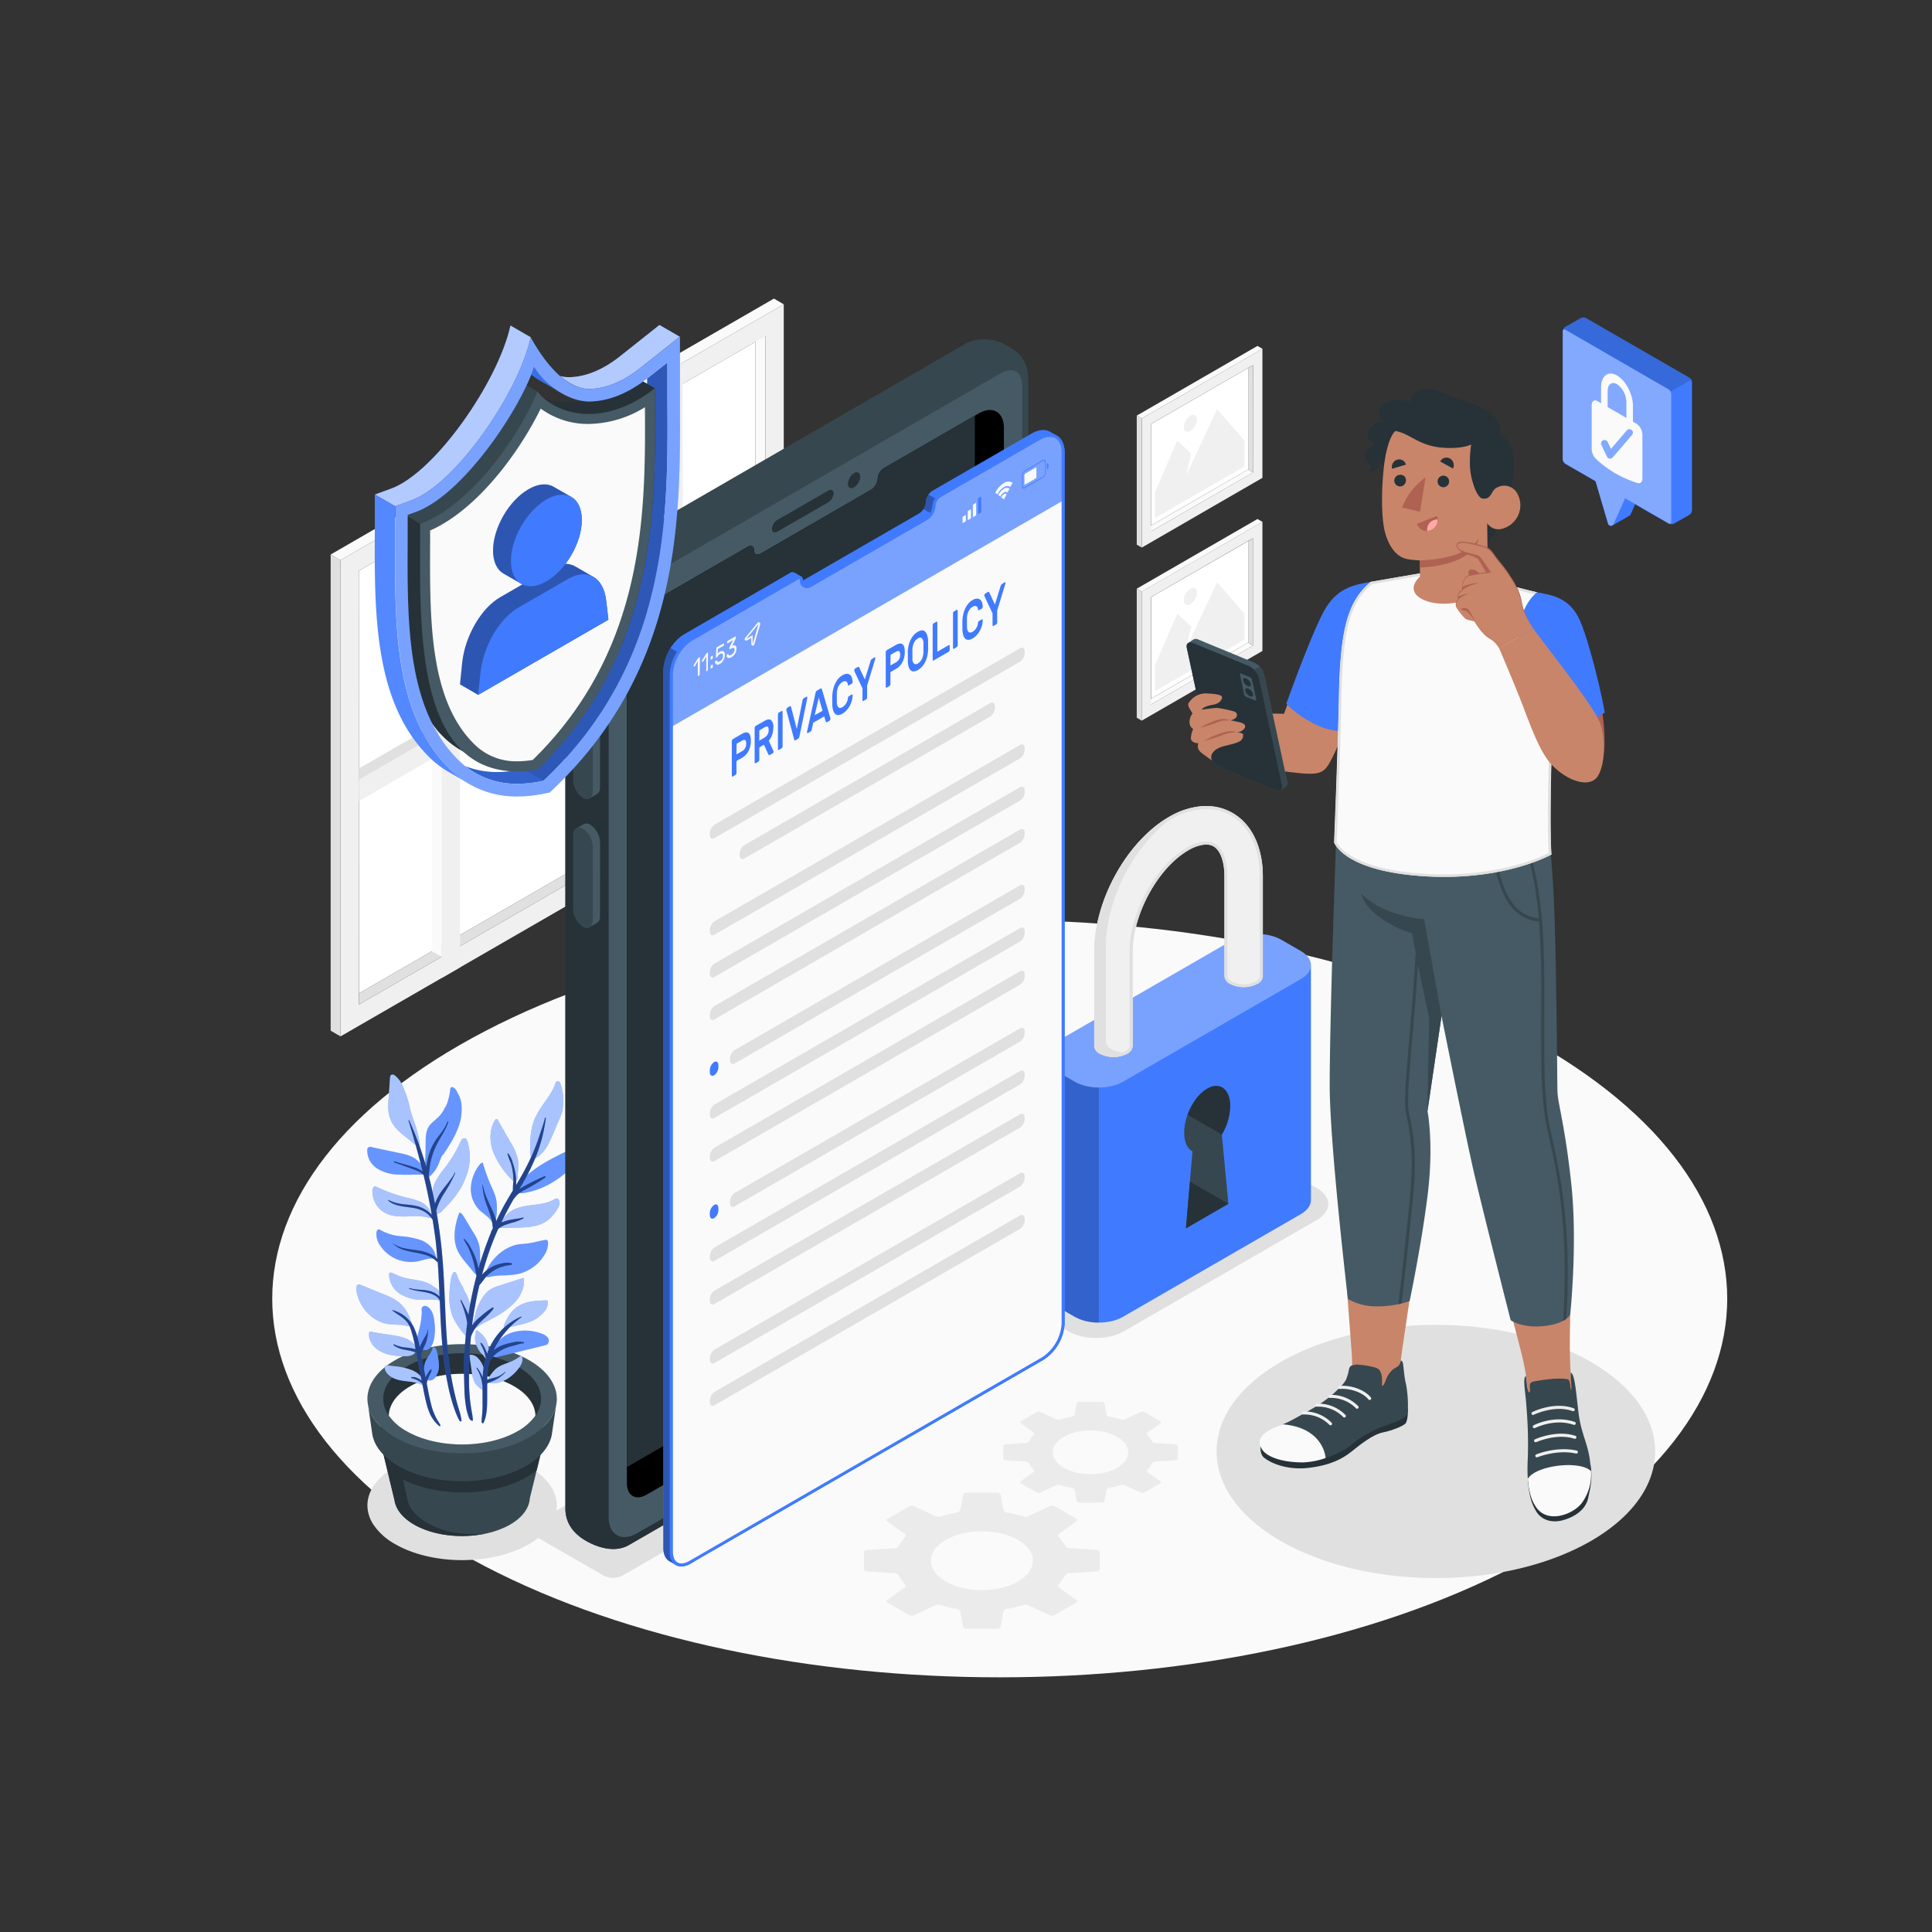 <svg xmlns="http://www.w3.org/2000/svg" width="220" height="220" fill="none"><rect width="100%" height="100%" fill="#333333" stroke="none"/><path fill="#FAFAFA" d="M55.263 117.403c-32.352 16.836-32.349 44.133 0 60.969s84.803 16.839 117.156 0c32.352-16.839 32.349-44.133 0-60.969s-84.804-16.839-117.156 0ZM86.035 37.64l1.125.63v49.398l-1.125-.629V37.64Z"/><path fill="#fff" d="m86.035 87.04-.004-48.122L40.858 65l.01 48.118 45.167-26.078Z"/><path fill="#F0F0F0" d="M89.247 88.885V34.653L38.77 63.793v54.225l50.476-29.133Zm-48.39 25.513V65L87.16 38.27v49.398l-46.302 26.73Z"/><path fill="#E0E0E0" d="m87.16 87.668-1.125-.629-45.167 26.078-.01 1.281 46.302-26.73Z"/><path fill="#FAFAFA" d="m74.55 45.547 1.124-.65V94.3l-1.125-.628V45.547ZM49.172 60.2l1.125-.65v49.399l-1.125-.628V60.2Z"/><path fill="#E0E0E0" d="m38.77 118.015-1.118-.649V63.144l1.119.649v54.222Z"/><path fill="#FAFAFA" d="m37.652 63.144 1.119.649 50.476-29.14L88.129 34 37.652 63.144Z"/><path fill="#E0E0E0" d="M40.858 87.518v1.299l46.305-26.734-1.121-.652-45.184 26.087Z"/><path fill="#F0F0F0" d="m40.864 91.227-.006-2.41 46.305-26.734-.003 2.413-46.295 26.73Z"/><path fill="#F0F0F0" d="m50.3 111.359 2.084-1.203V55.934l-2.087 1.204.003 54.221ZM75.671 96.713l2.084-1.203V41.284l-2.084 1.207v54.222Z"/><path fill="#FAFAFA" d="m50.297 83.368-1.125-.65V60.2l1.125-.65v23.818ZM75.664 68.722l-1.125-.646V45.553l1.125-.649v23.818ZM130.522 60.166l.564.337 11.611-6.703-.564-.337-11.611 6.703Z"/><path fill="#fff" d="m142.133 53.463-11.047 6.373V48.273l11.047-6.374v11.564Z"/><path fill="#F0F0F0" d="m143.754 39.72-13.735 7.934v14.698l13.735-7.937V39.72Zm-1.067 14.08-11.601 6.703V48.266l11.611-6.696-.01 12.23Z"/><path fill="#E0E0E0" d="m142.697 53.8-.564-.337V41.9l.564-.33V53.8Z"/><path fill="#FAFAFA" d="m143.765 39.717-.575-.326-13.746 7.937.575.326 13.746-7.937Z"/><path fill="#E0E0E0" d="m129.444 47.328.575.326v14.698l-.575-.33V47.328Z"/><g fill="#F0F0F0"><path d="m141.701 53.116-10.183 5.877v-2.936l2.546-5.88 1.587 1.471-.571 2.46 3.515-7.518 3.106 3.586v2.94Z"/><path d="M135.552 47.338a1.67 1.67 0 0 0-.751 1.305c0 .48.34.68.751.435a1.662 1.662 0 0 0 .755-1.305c0-.48-.337-.673-.755-.435Z"/></g><path fill="#FAFAFA" d="m130.522 79.877.564.337 11.611-6.703-.564-.34-11.611 6.706Z"/><path fill="#fff" d="m142.133 73.17-11.047 6.377V67.981l11.047-6.37v11.56Z"/><path fill="#F0F0F0" d="m143.754 59.428-13.745 7.937v14.698l13.745-7.937V59.428Zm-1.067 14.083-11.611 6.703V67.977l11.611-6.703v12.237Z"/><path fill="#E0E0E0" d="m142.697 73.51-.564-.34V61.61l.564-.332V73.51Z"/><path fill="#FAFAFA" d="m143.765 59.428-.575-.326-13.746 7.934.575.33 13.746-7.938Z"/><path fill="#E0E0E0" d="m129.444 67.036.575.33v14.697l-.575-.33V67.036Z"/><g fill="#F0F0F0"><path d="m141.701 72.828-10.183 5.877v-2.94l2.546-5.878 1.587 1.469-.571 2.464 3.515-7.519 3.106 3.586v2.94Z"/><path d="M135.552 67.05a1.658 1.658 0 0 0-.751 1.304c0 .48.34.68.751.436a1.662 1.662 0 0 0 .755-1.306c0-.482-.337-.676-.755-.435Z"/></g><g fill="#E0E0E0"><path d="M163.503 179.698c13.79 0 24.97-6.454 24.97-14.416 0-7.961-11.18-14.415-24.97-14.415s-24.97 6.454-24.97 14.415c0 7.962 11.18 14.416 24.97 14.416ZM121.66 151.601l-3.535-2.039c-1.743-1.02-1.743-2.645 0-3.651l21.962-12.672c1.747-1.019 4.575-1.019 6.322 0l3.532 2.04c1.747 1.019 1.747 2.644 0 3.65l-21.958 12.672c-1.754 1.01-4.586 1.01-6.323 0ZM63.329 172.162a4.077 4.077 0 0 1-.65 1.509 7.171 7.171 0 0 1-2.433 2.159c-4.211 2.433-11.04 2.433-15.252 0a7.172 7.172 0 0 1-2.433-2.159 4.145 4.145 0 0 1-.646-1.509c-.377-1.829.652-3.739 3.08-5.136 4.21-2.434 11.04-2.434 15.251 0 2.427 1.397 3.457 3.304 3.083 5.136Z"/><path d="m111.925 143.99-51.217 29.552c-.598.34-.598.908 0 1.251l8.015 4.616a2.376 2.376 0 0 0 2.169 0l51.217-29.552c.602-.34.602-.907 0-1.254l-8.015-4.613a2.39 2.39 0 0 0-2.169 0Z"/></g><g fill="#EBEBEB"><path d="m119.556 171.509-2.464 1.142a.938.938 0 0 1-.564.034 14.39 14.39 0 0 0-1.911-.455.468.468 0 0 1-.356-.34l-.306-1.621a.382.382 0 0 0-.361-.299h-3.572a.382.382 0 0 0-.36.299l-.306 1.621a.459.459 0 0 1-.357.34c-.647.108-1.285.26-1.91.455a.94.94 0 0 1-.565-.034l-2.461-1.142a.682.682 0 0 0-.54.024l-2.427 1.404a.178.178 0 0 0-.129.164.182.182 0 0 0 .112.176l1.924 1.387a.257.257 0 0 1 .113.188.26.26 0 0 1-.076.206c-.264.29-.492.61-.68.955a.598.598 0 0 1-.438.289l-3.236.204a.34.34 0 0 0-.303.323v1.791a.34.34 0 0 0 .303.32l3.236.207a.603.603 0 0 1 .438.289c.188.345.416.665.68.955a.258.258 0 0 1 .076.206.257.257 0 0 1-.113.188l-1.924 1.384a.178.178 0 0 0-.112.176.18.18 0 0 0 .129.164l2.427 1.404a.692.692 0 0 0 .54.023l2.461-1.142a.897.897 0 0 1 .565-.034c.625.195 1.263.348 1.91.456a.456.456 0 0 1 .357.34l.306 1.621a.387.387 0 0 0 .36.299h3.572a.382.382 0 0 0 .361-.299l.306-1.621a.456.456 0 0 1 .129-.221.454.454 0 0 1 .227-.119 14.393 14.393 0 0 0 1.911-.456.893.893 0 0 1 .564.034l2.464 1.142a.68.68 0 0 0 .537-.023l2.427-1.404a.181.181 0 0 0 .13-.164.178.178 0 0 0-.113-.176l-1.924-1.384a.249.249 0 0 1-.112-.188.258.258 0 0 1 .075-.206c.265-.29.493-.61.68-.955a.608.608 0 0 1 .438-.289l3.236-.207a.34.34 0 0 0 .303-.32v-1.808a.343.343 0 0 0-.303-.323l-3.236-.204a.604.604 0 0 1-.435-.289 4.962 4.962 0 0 0-.68-.955.26.26 0 0 1-.075-.206.252.252 0 0 1 .113-.188l1.924-1.387a.182.182 0 0 0 .074-.279.182.182 0 0 0-.091-.061l-2.427-1.404a.665.665 0 0 0-.541-.007Zm-3.643 3.841c2.267 1.309 2.267 3.43 0 4.739-2.268 1.308-5.942 1.308-8.209 0-2.267-1.309-2.264-3.43 0-4.739 2.264-1.308 5.941-1.308 8.209 0ZM129.92 160.778l-1.825.847a.68.68 0 0 1-.418.024 11.454 11.454 0 0 0-1.414-.34.346.346 0 0 1-.265-.255l-.228-1.203a.28.28 0 0 0-.265-.221h-2.648a.28.28 0 0 0-.265.221l-.228 1.203a.339.339 0 0 1-.265.255 11.7 11.7 0 0 0-1.418.34.682.682 0 0 1-.414-.024l-1.826-.847a.489.489 0 0 0-.397.021l-1.802 1.037a.135.135 0 0 0 0 .244l1.424 1.02a.188.188 0 0 1 .085.14.182.182 0 0 1-.057.152 3.651 3.651 0 0 0-.51.707.442.442 0 0 1-.323.214l-2.4.153a.245.245 0 0 0-.224.238v1.34a.245.245 0 0 0 .224.238l2.4.149a.46.46 0 0 1 .323.218c.141.255.312.492.51.707a.182.182 0 0 1 .057.152.188.188 0 0 1-.085.14l-1.424 1.02a.121.121 0 0 0-.056.049.128.128 0 0 0-.021.071.13.13 0 0 0 .021.072.127.127 0 0 0 .056.049l1.802 1.04a.48.48 0 0 0 .397.017l1.826-.843a.64.64 0 0 1 .414-.027c.465.146.938.259 1.418.34a.342.342 0 0 1 .265.258l.228 1.2a.28.28 0 0 0 .265.221h2.648a.28.28 0 0 0 .265-.221l.228-1.2a.336.336 0 0 1 .265-.258c.478-.08.951-.194 1.414-.34a.652.652 0 0 1 .418.027l1.825.843a.477.477 0 0 0 .398-.017l1.798-1.04a.127.127 0 0 0 .056-.049.13.13 0 0 0 .022-.072.13.13 0 0 0-.022-.071.121.121 0 0 0-.056-.049l-1.428-1.02a.19.19 0 0 1-.08-.141.176.176 0 0 1 .011-.082.178.178 0 0 1 .046-.069c.199-.212.371-.447.513-.701a.462.462 0 0 1 .34-.217l2.379-.15a.24.24 0 0 0 .224-.238v-1.339a.243.243 0 0 0-.065-.163.248.248 0 0 0-.159-.075l-2.379-.153a.44.44 0 0 1-.34-.214 3.525 3.525 0 0 0-.507-.707.197.197 0 0 1-.057-.152.192.192 0 0 1 .081-.14l1.428-1.02a.135.135 0 0 0 .056-.194.145.145 0 0 0-.056-.051l-1.798-1.036a.487.487 0 0 0-.405-.028Zm-2.699 2.845c1.679.973 1.679 2.543 0 3.512-1.679.968-4.402.968-6.081 0-1.679-.969-1.679-2.539 0-3.512 1.679-.972 4.402-.978 6.081 0Z"/></g><path fill="#37474F" d="M62.32 162.492H42.917l2.008 8.355c.153 1.019.898 1.991 2.234 2.763 3.015 1.74 7.906 1.74 10.924 0 1.438-.829 2.182-1.907 2.25-2.995l1.985-8.123Z"/><path fill="#263238" d="M59.954 168.219c.41-.238.799-.511 1.162-.816l1.095-4.466a7.906 7.906 0 0 1-1.965 1.56c-4.079 2.379-10.653 2.42-14.884.19l.5-1.985-.154-.21h-2.787l2.005 8.351c.153 1.02.898 1.992 2.234 2.764 2.148 1.24 5.244 1.59 7.943 1.063-4.833.361-8.157-1.75-8.647-3.701-.2-.775-.547-2.495-.547-2.495 4.031 2.05 10.187 1.968 14.045-.255Z"/><path fill="#455A64" d="M63.329 160.02a4.078 4.078 0 0 1-.65 1.506 7.175 7.175 0 0 1-2.433 2.162c-4.211 2.43-11.04 2.43-15.252 0a7.175 7.175 0 0 1-2.433-2.162 4.117 4.117 0 0 1-.646-1.506c-.377-1.828.653-3.738 3.08-5.135 4.21-2.434 11.04-2.434 15.251 0 2.427 1.4 3.457 3.307 3.083 5.135Z"/><path fill="#37474F" d="M62.68 161.526a7.174 7.174 0 0 1-2.434 2.162c-4.211 2.43-11.04 2.43-15.252 0a7.175 7.175 0 0 1-2.433-2.162 4.117 4.117 0 0 1-.646-1.506l.476 3.287c.22 1.323 1.206 2.611 2.964 3.627 4.014 2.315 10.516 2.315 14.53 0 1.734-1.003 2.72-2.277 2.955-3.579l.023-.17.466-3.165a4.08 4.08 0 0 1-.65 1.506Z"/><path fill="#263238" d="M58.975 155.619c-3.508-2.04-9.202-2.04-12.706 0-1.988 1.145-2.848 2.695-2.587 4.191.197 1.149 1.06 2.264 2.587 3.144 3.505 2.039 9.198 2.039 12.706 0 1.523-.88 2.38-1.995 2.587-3.141.275-1.499-.599-3.049-2.587-4.194Z"/><path fill="#FAFAFA" d="M44.274 161.2a6.001 6.001 0 0 0 1.995 1.754c3.505 2.039 9.198 2.039 12.706 0a6.051 6.051 0 0 0 1.992-1.754c-.024-1.217-.837-2.424-2.44-3.348-3.264-1.887-8.55-1.887-11.81 0-1.604.924-2.416 2.134-2.443 3.348Z"/><path fill="#407BFF" d="M47.795 130.622a1.9 1.9 0 0 1 0-.248c0-.089 0-.174-.024-.259a8.903 8.903 0 0 0-.078-.509 9.17 9.17 0 0 0-.251-1.003.577.577 0 0 0-.058-.194l-.061-.194-.133-.394-.194-.561a4.398 4.398 0 0 1-.18-.544 1.113 1.113 0 0 0-.05-.21.39.39 0 0 1-.038-.096c-.017-.088-.034-.183-.055-.275-.037-.18-.081-.364-.129-.544-.098-.363-.21-.72-.34-1.07a10.215 10.215 0 0 0-.34-.82 2.84 2.84 0 0 0-.924-1.247.388.388 0 0 0-.37-.068c-.126.065-.15.231-.16.374l-.163 2.4a6.966 6.966 0 0 0 0 1.482c.096.668.381 1.296.822 1.808.294.323.616.619.962.884.262.207.527.411.779.629.288.274.621.497.985.659ZM52.52 125.571a3.495 3.495 0 0 0-.075-.34 2.353 2.353 0 0 0-.292-.68c-.068-.105-.102-.228-.163-.34a1.221 1.221 0 0 0-.245-.299.5.5 0 0 0-.207-.112.227.227 0 0 0-.116.003.226.226 0 0 0-.098.062.338.338 0 0 0-.055.19c-.044.431-.13.857-.255 1.271a4.33 4.33 0 0 1-.217.609 1.146 1.146 0 0 1-.116.163.581.581 0 0 0-.068.119 3.316 3.316 0 0 1-.663.951c-.37.378-.84.68-1.121 1.112-.425.68-.34 1.523-.37 2.281v.387c0 1.04-.17 1.938.094 2.961.02.071.095.248.208.18l.115-.075a3.846 3.846 0 0 0 1.163-1.723l.204-.51c.06-.126.142-.241.24-.34.252-.34.47-.68.68-1.043.456-.698.827-1.448 1.105-2.234a5.795 5.795 0 0 0 .303-1.787 4.916 4.916 0 0 0-.051-.806ZM45.324 133.752c.197 0 .394.017.592.021.404 0 .809 0 1.213-.017H47.941c.098.007.195.007.293 0 .02.002.039-.005.054-.017a.094.094 0 0 0 .03-.085c0-.279-.066-.554-.193-.802a1.625 1.625 0 0 0-.231-.34 3.162 3.162 0 0 0-1.04-.819 5.641 5.641 0 0 0-1.22-.361l-3.298-.703a.447.447 0 0 0-.439.058.398.398 0 0 0-.077.241 2.424 2.424 0 0 0 1.118 2.124 4.684 4.684 0 0 0 2.386.7ZM48.94 137.801a1.912 1.912 0 0 0-.387-.483 2.551 2.551 0 0 0-.771-.506 8.583 8.583 0 0 0-1.49-.439 17.73 17.73 0 0 1-3.374-1.203.427.427 0 0 0-.228-.065c-.194.021-.269.259-.279.452a2.798 2.798 0 0 0 1.475 2.58c.911.469 1.992.398 3.015.361h.044a7.987 7.987 0 0 1 1.105.02c.183.016.365.045.544.085.15.034.425.197.52 0a.38.38 0 0 0 0-.231 1.84 1.84 0 0 0-.183-.544l.01-.027ZM50.059 138.09a.722.722 0 0 1-.156.112.256.256 0 0 1-.13.037.184.184 0 0 1-.173-.068.854.854 0 0 1-.058-.098 1.98 1.98 0 0 1-.091-.208 2.41 2.41 0 0 1-.11-.445v-.109c-.02-.17-.033-.34-.05-.51 0-.088 0-.173-.03-.258a.6.6 0 0 1 0-.19 1.62 1.62 0 0 0 0-.313 2.894 2.894 0 0 1 0-.384c.094-1.132.92-2.039 1.604-2.957a14.302 14.302 0 0 0 1.563-2.662c.092-.207.245-.455.47-.421.224.034.275.221.34.394a5.997 5.997 0 0 1-.096 3.78 8.303 8.303 0 0 1-1.02 2.039 10.58 10.58 0 0 1-.703.911c-.072.085-.14.174-.218.255a36.59 36.59 0 0 1-.717.751l-.303.3-.122.044ZM47.972 141.23a9.538 9.538 0 0 0-2.335-.462 5.437 5.437 0 0 1-2.27-.68.421.421 0 0 0-.235-.095c-.163 0-.248.197-.269.36a2.21 2.21 0 0 0 .374 1.397 4.187 4.187 0 0 0 4.177 1.907c.514-.088 1.02-.275 1.533-.34.128-.01.257-.01.385 0 .081 0 .214.055.278-.017.14-.146-.023-.339-.06-.496a1.647 1.647 0 0 0-.229-.503 2.593 2.593 0 0 0-.795-.778 2.99 2.99 0 0 0-.554-.293ZM48.023 145.887c-.789-.197-1.611-.238-2.38-.51-.34-.122-.68-.289-1.002-.428-.095-.037-.214-.068-.286 0a.236.236 0 0 0-.05.17 2.66 2.66 0 0 0 1.216 2.189c.735.467 1.59.709 2.461.697.52 0 1.02-.044 1.557 0 .122 0 .244.02.36.058.062.023.099.091.16.112.228.078.258-.252.235-.395a1.94 1.94 0 0 0-.571-1.063.537.537 0 0 0-.13-.072c-.224-.109-.41-.296-.632-.411a3.88 3.88 0 0 0-.938-.347ZM44.923 147.957a8.338 8.338 0 0 0-1.162-.55l-2.659-1.078a.411.411 0 0 0-.39-.024.367.367 0 0 0-.123.279 2.82 2.82 0 0 0 .174 1.105c.5 1.539 1.825 2.834 3.422 3.079.68.106 1.36.031 2.016.184.262.061.68.146.697-.252a.596.596 0 0 0-.109-.282c-.065-.132-.095-.279-.15-.415a4.22 4.22 0 0 0-.934-1.441 4.093 4.093 0 0 0-.782-.605ZM46.28 152.447a6.492 6.492 0 0 0-1.67-.414l-1.526-.238c-.194-.034-.39-.058-.588-.095a.326.326 0 0 1-.082-.017.442.442 0 0 0-.251-.058c-.112.02-.13.095-.14.194a1.78 1.78 0 0 0 .055.601c.113.403.338.766.65 1.047.526.44 1.16.73 1.838.84a7.07 7.07 0 0 0 1.649.132c.462-.017.928-.115 1.152-.564.2-.391-.146-.758-.425-1.02a2.737 2.737 0 0 0-.663-.408ZM48.02 149.232a.646.646 0 0 1 .03-.34.378.378 0 0 1 .384-.187c.15.024.29.094.398.201.47.421.588 1.101.646 1.73.084.64.061 1.29-.068 1.924-.112.462-.34 1.057-.853 1.165a.896.896 0 0 1-.949-.452c-.295-.533-.037-1.244.096-1.788.19-.663.3-1.348.322-2.039 0-.058-.003-.133-.006-.214ZM46.905 156.02a7.287 7.287 0 0 0-2.02-.449l-.76-.092a.374.374 0 0 0-.164 0c-.166.051-.18.286-.126.452.228.721 1.02 1.108 1.761 1.251.741.143 1.53.126 2.226.422.164.068.418.18.527-.031.082-.16-.068-.292-.14-.425a2.431 2.431 0 0 0-.747-.826 3.28 3.28 0 0 0-.557-.302ZM48.42 155.112c.242-.591.752-1.07.857-1.699a.339.339 0 0 1 .34.146c.068.11.113.232.133.36.128.481.207.975.234 1.472.023.501-.112.996-.384 1.417a.835.835 0 0 1-.612.395.72.72 0 0 1-.578-.228c-.227-.252-.16-.619-.142-.931-.002-.317.05-.632.153-.932ZM61.062 127.06c.618-1.302 1.744-2.342 2.199-3.712a.394.394 0 0 1 .099-.19.273.273 0 0 1 .34.04.73.73 0 0 1 .166.34 5.722 5.722 0 0 1 .133 3.124c-.156.466-.343.92-.561 1.36a24.58 24.58 0 0 1-1.057 2.379 4.608 4.608 0 0 1-.884 1.122c-.262.238-.724.652-1.02.21a1.235 1.235 0 0 1-.109-.656v-.788c.01-.525.059-1.049.146-1.567a6.66 6.66 0 0 1 .436-1.486.524.524 0 0 0 .112-.176ZM58.965 131.985a6.624 6.624 0 0 0-.867-1.971l-1.397-2.448c-.038-.064-.085-.136-.157-.139-.07-.004-.139.068-.18.132-.66 1.078-.632 2.471-.193 3.651a9.891 9.891 0 0 0 2.104 3.12.39.39 0 0 0 .425.157.564.564 0 0 0 .275-.432.462.462 0 0 0-.02-.167 2.446 2.446 0 0 1 .03-.472c0-.194.034-.388.037-.581.01-.285-.009-.57-.057-.85ZM64.464 131.118l1.36-.68a.176.176 0 0 1 .115-.03c.068 0 .099.092.113.156.088.484.004.983-.238 1.411a4.59 4.59 0 0 1-.911 1.132 11.08 11.08 0 0 1-1.139.965c-.405.299-.83.568-1.275.806a9.209 9.209 0 0 1-1.376.605 8.491 8.491 0 0 1-1.448.363c-.258.041-.605.085-.656-.258-.01-.319.083-.632.265-.894.226-.357.508-.675.836-.942a11.63 11.63 0 0 1 1.25-.941c.44-.289.892-.554 1.36-.806.47-.251.932-.489 1.404-.724l.34-.163ZM56.415 136.23a9.082 9.082 0 0 0-.459-1.118c-.392-.881-.719-1.79-.979-2.719-.152 0-.278.115-.37.234a4.63 4.63 0 0 0-.986 2.567 3.396 3.396 0 0 0 .928 2.546c.476.482 1.125.809 1.465 1.397.061.108.126.238.248.275a.179.179 0 0 0 .194-.088c.037-.072-.02-.14 0-.215.024-.234.058-.469.082-.703.055-.462.064-.927.027-1.39a4.138 4.138 0 0 0-.15-.786ZM57.948 138.093c.7-.574 1.642-.741 2.54-.853.897-.112 1.831-.201 2.606-.663a.63.63 0 0 1 .283-.112c.261 0 .373.34.34.605-.09.365-.264.705-.507.992a4.526 4.526 0 0 1-.748.82c-.992.815-2.38.887-3.667.917l-.925.024h-.469c-.15.009-.3.009-.449 0-.23-.024-.044-.302 0-.414.13-.228.252-.456.401-.68.17-.238.37-.452.595-.636ZM54.474 141.465a5.485 5.485 0 0 0-.557-1.101l-1.115-1.853c-.119-.194-.272-.411-.5-.421-.53 1.427-.822 3.076-.139 4.435.243.442.532.855.863 1.234l.945 1.156c.13.156.37.34.585.211.099-.051.116-.177.136-.276.03-.157.048-.316.054-.475a1.51 1.51 0 0 0 0-.34 5.151 5.151 0 0 1-.078-1.02 4.778 4.778 0 0 0-.194-1.55ZM57.816 142.118c.314-.171.65-.298.999-.378.408-.088.826-.091 1.24-.142.68-.085 1.337-.296 2.013-.398a.338.338 0 0 1 .204 0 .31.31 0 0 1 .132.272c.018.461-.1.917-.34 1.312a4.735 4.735 0 0 1-3.147 2.304c-.602.098-1.212.148-1.822.15-.305.01-.609.037-.91.078a5.03 5.03 0 0 0-.453.088.437.437 0 0 1-.279.017c-.15-.068-.156-.271-.142-.411.032-.218.107-.429.22-.618.245-.457.551-.876.912-1.248.354-.371.76-.69 1.206-.945l.167-.081ZM51.36 145.591a12.113 12.113 0 0 0-.186 1.887c-.04.801.076 1.602.34 2.359a8.32 8.32 0 0 0 1.424 2.179c.03.044.073.079.122.098.11.024.19-.098.235-.204a5.526 5.526 0 0 0 .306-2.967 5.772 5.772 0 0 0-.452-1.472c-.099-.211-.245-.408-.34-.625-.02-.051-.03-.106-.048-.157a3.704 3.704 0 0 0-.261-.462 6.129 6.129 0 0 1-.453-1.02.604.604 0 0 0-.19-.323.214.214 0 0 0-.11-.03.214.214 0 0 0-.11.03c-.082.048-.069.116-.103.187-.034.072-.088.16-.119.255a1.86 1.86 0 0 0-.054.265ZM54.825 147.961a3.38 3.38 0 0 1 .975-1.112c.33-.196.686-.347 1.057-.449l2.76-.89c.177 1.02-.299 2.039-1 2.801a10.063 10.063 0 0 1-2.378 1.733c-.612.34-1.238.619-1.574.85a8.359 8.359 0 0 0-.449.319c-.146.113-.34.269-.445.14-.058-.061-.02-.173 0-.245.02-.071.044-.214.071-.319a9.42 9.42 0 0 1 .112-.398c.041-.133.072-.262.102-.394 0-.065.02-.13.038-.194.064-.325.156-.643.275-.952a6.27 6.27 0 0 1 .456-.89ZM55.334 157.305a5.117 5.117 0 0 0-.19-1.261 2.804 2.804 0 0 0-.846-1.52 1.11 1.11 0 0 0-.854-.238l.266 1.802c0 .064 0 .129.027.193.042.463.185.911.418 1.313.07.088.148.169.234.241.16.162.338.304.53.425l.09.051a.3.3 0 0 0 .139.044c.17 0 .149-.265.163-.381.02-.199.027-.398.023-.598v-.071ZM58.207 155.041c.34-.15.662-.336.962-.554.064-.048.15-.102.22-.058a.163.163 0 0 1 .072.116c.126.438-.116.894-.391 1.257a4.865 4.865 0 0 1-1.163 1.119 3.417 3.417 0 0 1-1.461.577c-.31.041-.993.099-.863-.408.066-.199.168-.385.302-.547.148-.204.31-.397.486-.578.449-.445 1.064-.618 1.635-.846l.2-.078ZM58.288 151.74a5.222 5.222 0 0 1 3.358.116c.28.074.53.231.721.449a.577.577 0 0 1-.04.775.927.927 0 0 1-.34.132l-5.208 1.275c-.136.04-.277.055-.418.044-.068 0-.13-.044-.194-.054-.064-.011-.109.023-.146-.041a.272.272 0 0 1-.02-.129 1.48 1.48 0 0 1 .027-.34.547.547 0 0 1 .05-.143c.058-.112.103-.235.16-.34.265-.529.664-.98 1.156-1.309.278-.183.578-.33.894-.435ZM59.22 148.62c.894-.469 1.94-.513 2.95-.547a.235.235 0 0 1 .166.041c.026.032.041.071.045.112a1.544 1.544 0 0 1-.48 1.213 3.952 3.952 0 0 1-1.288.969 8.151 8.151 0 0 1-1.472.459l-1.36.323c-.088.023-.295.129-.377.068-.081-.061 0-.34.017-.429.069-.177.154-.348.255-.509.15-.336.346-.649.582-.932.27-.313.596-.574.961-.768ZM54.332 151.502c-.028-.017-.062-.037-.089-.023-.027.013-.03.04-.037.064a.987.987 0 0 0-.04.218v.061a.658.658 0 0 1-.038.177 2.073 2.073 0 0 0-.038.411c.005.146.023.292.055.435a3.08 3.08 0 0 0 .57 1.163c.062.068.133.129.198.193.141.15.264.315.367.493.03.048.075.106.13.095a.14.14 0 0 0 .047-.025.135.135 0 0 0 .034-.043.57.57 0 0 0 .129-.207c.017-.082.037-.163.047-.245a.165.165 0 0 1 0-.041 3.105 3.105 0 0 0-.424-1.845 3.184 3.184 0 0 0-.911-.881Z"/><g fill="#fff" opacity=".55"><path d="M47.795 130.622a1.9 1.9 0 0 1 0-.248c0-.089 0-.174-.024-.259a8.903 8.903 0 0 0-.078-.509 9.17 9.17 0 0 0-.251-1.003.577.577 0 0 0-.058-.194l-.061-.194-.133-.394-.194-.561a4.398 4.398 0 0 1-.18-.544 1.113 1.113 0 0 0-.05-.21.39.39 0 0 1-.038-.096c-.017-.088-.034-.183-.055-.275-.037-.18-.081-.364-.129-.544-.098-.363-.21-.72-.34-1.07a10.215 10.215 0 0 0-.34-.82 2.84 2.84 0 0 0-.924-1.247.388.388 0 0 0-.37-.068c-.126.065-.15.231-.16.374l-.163 2.4a6.966 6.966 0 0 0 0 1.482c.096.668.381 1.296.822 1.808.294.323.616.619.962.884.262.207.527.411.779.629.288.274.621.497.985.659ZM48.94 137.801a1.912 1.912 0 0 0-.387-.483 2.551 2.551 0 0 0-.771-.506 8.583 8.583 0 0 0-1.49-.439 17.73 17.73 0 0 1-3.374-1.203.427.427 0 0 0-.228-.065c-.194.021-.269.259-.279.452a2.798 2.798 0 0 0 1.475 2.58c.911.469 1.992.398 3.015.361h.044a7.987 7.987 0 0 1 1.105.02c.183.016.365.045.544.085.15.034.425.197.52 0a.38.38 0 0 0 0-.231 1.84 1.84 0 0 0-.183-.544l.01-.027ZM50.059 138.09a.722.722 0 0 1-.156.112.256.256 0 0 1-.13.037.184.184 0 0 1-.173-.068.854.854 0 0 1-.058-.098 1.98 1.98 0 0 1-.091-.208 2.41 2.41 0 0 1-.11-.445v-.109c-.02-.17-.033-.34-.05-.51 0-.088 0-.173-.03-.258a.6.6 0 0 1 0-.19 1.62 1.62 0 0 0 0-.313 2.894 2.894 0 0 1 0-.384c.094-1.132.92-2.039 1.604-2.957a14.302 14.302 0 0 0 1.563-2.662c.092-.207.245-.455.47-.421.224.034.275.221.34.394a5.997 5.997 0 0 1-.096 3.78 8.303 8.303 0 0 1-1.02 2.039 10.58 10.58 0 0 1-.703.911c-.072.085-.14.174-.218.255a36.59 36.59 0 0 1-.717.751l-.303.3-.122.044ZM48.023 145.887c-.789-.197-1.611-.238-2.38-.51-.34-.122-.68-.289-1.002-.428-.095-.037-.214-.068-.286 0a.236.236 0 0 0-.05.17 2.66 2.66 0 0 0 1.216 2.189c.735.467 1.59.709 2.461.697.52 0 1.02-.044 1.557 0 .122 0 .244.02.36.058.062.023.099.091.16.112.228.078.258-.252.235-.395a1.94 1.94 0 0 0-.571-1.063.537.537 0 0 0-.13-.072c-.224-.109-.41-.296-.632-.411a3.88 3.88 0 0 0-.938-.347ZM44.923 147.957a8.338 8.338 0 0 0-1.162-.55l-2.659-1.078a.411.411 0 0 0-.39-.024.367.367 0 0 0-.123.279 2.82 2.82 0 0 0 .174 1.105c.5 1.539 1.825 2.834 3.422 3.079.68.106 1.36.031 2.016.184.262.061.68.146.697-.252a.596.596 0 0 0-.109-.282c-.065-.132-.095-.279-.15-.415a4.22 4.22 0 0 0-.934-1.441 4.093 4.093 0 0 0-.782-.605ZM46.28 152.447a6.492 6.492 0 0 0-1.67-.414l-1.526-.238c-.194-.034-.39-.058-.588-.095a.326.326 0 0 1-.082-.017.442.442 0 0 0-.251-.058c-.112.02-.13.095-.14.194a1.78 1.78 0 0 0 .055.601c.113.403.338.766.65 1.047.526.44 1.16.73 1.838.84a7.07 7.07 0 0 0 1.649.132c.462-.017.928-.115 1.152-.564.2-.391-.146-.758-.425-1.02a2.737 2.737 0 0 0-.663-.408ZM46.905 156.02a7.287 7.287 0 0 0-2.02-.449l-.76-.092a.374.374 0 0 0-.164 0c-.166.051-.18.286-.126.452.228.721 1.02 1.108 1.761 1.251.741.143 1.53.126 2.226.422.164.068.418.18.527-.031.082-.16-.068-.292-.14-.425a2.431 2.431 0 0 0-.747-.826 3.28 3.28 0 0 0-.557-.302ZM61.062 127.06c.618-1.302 1.744-2.342 2.199-3.712a.394.394 0 0 1 .099-.19.273.273 0 0 1 .34.04.73.73 0 0 1 .166.34 5.722 5.722 0 0 1 .133 3.124c-.156.466-.343.92-.561 1.36a24.58 24.58 0 0 1-1.057 2.379 4.608 4.608 0 0 1-.884 1.122c-.262.238-.724.652-1.02.21a1.235 1.235 0 0 1-.109-.656v-.788c.01-.525.059-1.049.146-1.567a6.66 6.66 0 0 1 .436-1.486.524.524 0 0 0 .112-.176ZM58.965 131.985a6.624 6.624 0 0 0-.867-1.971l-1.397-2.448c-.038-.064-.085-.136-.157-.139-.07-.004-.139.068-.18.132-.66 1.078-.632 2.471-.193 3.651a9.891 9.891 0 0 0 2.104 3.12.39.39 0 0 0 .425.157.564.564 0 0 0 .275-.432.462.462 0 0 0-.02-.167 2.446 2.446 0 0 1 .03-.472c0-.194.034-.388.037-.581.01-.285-.009-.57-.057-.85ZM57.948 138.093c.7-.574 1.642-.741 2.54-.853.897-.112 1.831-.201 2.606-.663a.63.63 0 0 1 .283-.112c.261 0 .373.34.34.605-.09.365-.264.705-.507.992a4.526 4.526 0 0 1-.748.82c-.992.815-2.38.887-3.667.917l-.925.024h-.469c-.15.009-.3.009-.449 0-.23-.024-.044-.302 0-.414.13-.228.252-.456.401-.68.17-.238.37-.452.595-.636ZM51.36 145.591a12.113 12.113 0 0 0-.186 1.887c-.04.801.076 1.602.34 2.359a8.32 8.32 0 0 0 1.424 2.179c.03.044.073.079.122.098.11.024.19-.098.235-.204a5.526 5.526 0 0 0 .306-2.967 5.772 5.772 0 0 0-.452-1.472c-.099-.211-.245-.408-.34-.625-.02-.051-.03-.106-.048-.157a3.704 3.704 0 0 0-.261-.462 6.129 6.129 0 0 1-.453-1.02.604.604 0 0 0-.19-.323.214.214 0 0 0-.11-.03.214.214 0 0 0-.11.03c-.082.048-.069.116-.103.187-.034.072-.088.16-.119.255a1.86 1.86 0 0 0-.054.265ZM54.825 147.961a3.38 3.38 0 0 1 .975-1.112c.33-.196.686-.347 1.057-.449l2.76-.89c.177 1.02-.299 2.039-1 2.801a10.063 10.063 0 0 1-2.378 1.733c-.612.34-1.238.619-1.574.85a8.359 8.359 0 0 0-.449.319c-.146.113-.34.269-.445.14-.058-.061-.02-.173 0-.245.02-.071.044-.214.071-.319a9.42 9.42 0 0 1 .112-.398c.041-.133.072-.262.102-.394 0-.065.02-.13.038-.194.064-.325.156-.643.275-.952a6.27 6.27 0 0 1 .456-.89ZM55.334 157.305a5.117 5.117 0 0 0-.19-1.261 2.804 2.804 0 0 0-.846-1.52 1.11 1.11 0 0 0-.854-.238l.266 1.802c0 .064 0 .129.027.193.042.463.185.911.418 1.313.07.088.148.169.234.241.16.162.338.304.53.425l.09.051a.3.3 0 0 0 .139.044c.17 0 .149-.265.163-.381.02-.199.027-.398.023-.598v-.071ZM58.207 155.041c.34-.15.662-.336.962-.554.064-.048.15-.102.22-.058a.163.163 0 0 1 .072.116c.126.438-.116.894-.391 1.257a4.865 4.865 0 0 1-1.163 1.119 3.417 3.417 0 0 1-1.461.577c-.31.041-.993.099-.863-.408.066-.199.168-.385.302-.547.148-.204.31-.397.486-.578.449-.445 1.064-.618 1.635-.846l.2-.078ZM59.22 148.62c.894-.469 1.94-.513 2.95-.547a.235.235 0 0 1 .166.041c.026.032.041.071.045.112a1.544 1.544 0 0 1-.48 1.213 3.952 3.952 0 0 1-1.288.969 8.151 8.151 0 0 1-1.472.459l-1.36.323c-.088.023-.295.129-.377.068-.081-.061 0-.34.017-.429.069-.177.154-.348.255-.509.15-.336.346-.649.582-.932.27-.313.596-.574.961-.768ZM54.332 151.502c-.028-.017-.062-.037-.089-.023-.027.013-.03.04-.037.064a.987.987 0 0 0-.04.218v.061a.658.658 0 0 1-.038.177 2.073 2.073 0 0 0-.038.411c.005.146.023.292.055.435a3.08 3.08 0 0 0 .57 1.163c.062.068.133.129.198.193.141.15.264.315.367.493.03.048.075.106.13.095a.14.14 0 0 0 .047-.025.135.135 0 0 0 .034-.043.57.57 0 0 0 .129-.207c.017-.082.037-.163.047-.245a.165.165 0 0 1 0-.041 3.105 3.105 0 0 0-.424-1.845 3.184 3.184 0 0 0-.911-.881Z"/></g><g fill="#fff" opacity=".2"><path d="M52.52 125.571a3.495 3.495 0 0 0-.075-.34 2.353 2.353 0 0 0-.292-.68c-.068-.105-.102-.228-.163-.34a1.221 1.221 0 0 0-.245-.299.5.5 0 0 0-.207-.112.227.227 0 0 0-.116.003.226.226 0 0 0-.098.062.338.338 0 0 0-.055.19c-.044.431-.13.857-.255 1.271a4.33 4.33 0 0 1-.217.609 1.146 1.146 0 0 1-.116.163.581.581 0 0 0-.068.119 3.316 3.316 0 0 1-.663.951c-.37.378-.84.68-1.121 1.112-.425.68-.34 1.523-.37 2.281v.387c0 1.04-.17 1.938.094 2.961.02.071.095.248.208.18l.115-.075a3.846 3.846 0 0 0 1.163-1.723l.204-.51c.06-.126.142-.241.24-.34.252-.34.47-.68.68-1.043.456-.698.827-1.448 1.105-2.234a5.795 5.795 0 0 0 .303-1.787 4.916 4.916 0 0 0-.051-.806ZM45.324 133.752c.197 0 .394.017.592.021.404 0 .809 0 1.213-.017H47.941c.098.007.195.007.293 0 .02.002.039-.005.054-.017a.094.094 0 0 0 .03-.085c0-.279-.066-.554-.193-.802a1.625 1.625 0 0 0-.231-.34 3.162 3.162 0 0 0-1.04-.819 5.641 5.641 0 0 0-1.22-.361l-3.298-.703a.447.447 0 0 0-.439.058.398.398 0 0 0-.077.241 2.424 2.424 0 0 0 1.118 2.124 4.684 4.684 0 0 0 2.386.7ZM47.972 141.23a9.538 9.538 0 0 0-2.335-.462 5.437 5.437 0 0 1-2.27-.68.421.421 0 0 0-.235-.095c-.163 0-.248.197-.269.36a2.21 2.21 0 0 0 .374 1.397 4.187 4.187 0 0 0 4.177 1.907c.514-.088 1.02-.275 1.533-.34.128-.01.257-.01.385 0 .081 0 .214.055.278-.017.14-.146-.023-.339-.06-.496a1.647 1.647 0 0 0-.229-.503 2.593 2.593 0 0 0-.795-.778 2.99 2.99 0 0 0-.554-.293ZM48.02 149.232a.646.646 0 0 1 .03-.34.378.378 0 0 1 .384-.187c.15.024.29.094.398.201.469.421.588 1.101.646 1.73.084.64.061 1.29-.068 1.924-.112.462-.34 1.057-.853 1.165a.896.896 0 0 1-.949-.452c-.295-.533-.037-1.244.095-1.788.192-.663.3-1.348.323-2.039 0-.058-.003-.133-.006-.214ZM48.42 155.112c.242-.591.752-1.07.857-1.699a.339.339 0 0 1 .34.146c.068.11.113.232.133.36.128.481.207.975.234 1.472.023.501-.112.996-.384 1.417a.835.835 0 0 1-.612.395.72.72 0 0 1-.578-.228c-.227-.252-.16-.619-.142-.931-.002-.317.05-.632.153-.932ZM64.464 131.118l1.36-.68a.176.176 0 0 1 .115-.03c.068 0 .099.092.113.156.088.484.004.983-.238 1.411a4.59 4.59 0 0 1-.911 1.132 11.08 11.08 0 0 1-1.139.965c-.405.299-.83.568-1.275.806a9.209 9.209 0 0 1-1.376.605 8.491 8.491 0 0 1-1.448.363c-.258.041-.605.085-.656-.258-.01-.319.083-.632.265-.894.226-.357.508-.675.836-.942a11.63 11.63 0 0 1 1.25-.941c.44-.289.892-.554 1.36-.806.47-.251.932-.489 1.404-.724l.34-.163ZM56.415 136.23a9.082 9.082 0 0 0-.459-1.118c-.392-.881-.719-1.79-.979-2.719-.152 0-.278.115-.37.234a4.63 4.63 0 0 0-.986 2.567 3.396 3.396 0 0 0 .928 2.546c.476.482 1.125.809 1.465 1.397.061.108.126.238.248.275a.179.179 0 0 0 .194-.088c.037-.072-.02-.14 0-.215.024-.234.058-.469.082-.703.055-.462.064-.927.027-1.39a4.138 4.138 0 0 0-.15-.786ZM54.474 141.465a5.49 5.49 0 0 0-.557-1.101l-1.115-1.853c-.119-.194-.272-.411-.5-.421-.53 1.427-.822 3.076-.139 4.435.243.442.532.855.863 1.234l.945 1.156c.13.156.37.34.585.211.099-.051.116-.177.136-.276.03-.157.048-.316.054-.475a1.51 1.51 0 0 0 0-.34 5.159 5.159 0 0 1-.078-1.02 4.78 4.78 0 0 0-.194-1.55ZM57.816 142.118c.314-.171.65-.298.999-.378.408-.088.826-.091 1.24-.142.68-.085 1.337-.296 2.013-.398a.338.338 0 0 1 .204 0 .31.31 0 0 1 .132.272c.018.461-.1.917-.34 1.312a4.735 4.735 0 0 1-3.147 2.304c-.602.098-1.212.148-1.822.15-.305.01-.609.037-.91.078a5.03 5.03 0 0 0-.453.088.437.437 0 0 1-.279.017c-.15-.068-.156-.271-.142-.411.032-.218.107-.429.22-.618.245-.457.551-.876.912-1.248.354-.371.76-.69 1.206-.945l.167-.081ZM58.288 151.74a5.222 5.222 0 0 1 3.358.116c.28.074.53.231.721.449a.577.577 0 0 1-.04.775.927.927 0 0 1-.34.132l-5.208 1.275c-.136.04-.277.055-.418.044-.068 0-.13-.044-.194-.054-.064-.011-.109.023-.146-.041a.272.272 0 0 1-.02-.129 1.48 1.48 0 0 1 .027-.34.547.547 0 0 1 .05-.143c.058-.112.103-.235.16-.34.265-.529.664-.98 1.156-1.309.278-.183.578-.33.894-.435Z"/></g><path fill="#407BFF" d="M52.554 161.717c-.054-.259-.088-.527-.163-.779-.075-.251-.173-.571-.255-.856a24.808 24.808 0 0 1-.405-1.578 34.208 34.208 0 0 1-.577-3.269c-.283-2.21-.385-4.44-.476-6.663-.092-2.223-.19-4.469-.425-6.692a57.98 57.98 0 0 0-.575-4.018 7.054 7.054 0 0 1 .854-1.904c.502-.754.94-1.55 1.308-2.379 0-.034-.02-.092-.044-.044-.428.823-1.098 1.496-1.618 2.257-.27.398-.488.83-.646 1.285-.129-.66-.265-1.319-.414-1.972-.096-.41-.198-.821-.306-1.234.034-.227.071-.455.091-.679.024-.284.065-.565.123-.843.117-.552.29-1.091.516-1.608.429-1.02 1.163-1.897 1.5-2.954.016-.054-.048-.136-.079-.058a6.496 6.496 0 0 1-.955 1.56c-.369.461-.68.966-.925 1.503a7.045 7.045 0 0 0-.475 1.642 6.522 6.522 0 0 0-.068.452 38.76 38.76 0 0 0-1.955-5.333c-.027-.058-.075.027-.064.061a113.342 113.342 0 0 1 1.604 5.778l-.105-.071a3.892 3.892 0 0 0-.84-.398c-.751-.258-1.53-.435-2.288-.68-.044 0-.064.102-.023.116.703.245 1.407.503 2.104.761.28.095.554.208.819.34.13.074.255.159.37.255.02 0 .041.041.062.061a69.49 69.49 0 0 1 .941 4.558 3.4 3.4 0 0 0-1.907-1.04c-.516-.105-1.047-.125-1.57-.197a4.835 4.835 0 0 1-1.465-.459c-.027 0-.038.051-.02.068.717.656 1.883.68 2.79.833.497.063.975.226 1.407.479.345.23.638.528.86.877.126.768.238 1.537.34 2.312.082.713.143 1.427.197 2.144a2.489 2.489 0 0 0-.802-.564 5.106 5.106 0 0 0-1.39-.401c-.972-.156-1.999-.19-2.831-.782 0 0-.024.021 0 .028.68.679 1.658.842 2.57 1.019.462.073.916.187 1.359.34.21.078.41.178.598.299.19.143.374.296.547.459.092 1.299.15 2.597.204 3.899a2.045 2.045 0 0 0-.279-.248 2.458 2.458 0 0 0-.85-.395c-.757-.197-1.56-.085-2.304-.339-.034 0-.05.068-.017.081.68.275 1.404.292 2.108.466.286.064.56.17.815.316.124.07.239.155.34.255.08.088.151.182.215.282.084 2.107.176 4.211.407 6.309.133 1.2.316 2.379.568 3.575.122.585.275 1.163.445 1.737.102.34.211.68.34 1.02.132.364.292.718.48 1.057.05.126.271.133.234-.047Z"/><path fill="#000" d="M52.554 161.717c-.054-.259-.088-.527-.163-.779-.075-.251-.173-.571-.255-.856a24.808 24.808 0 0 1-.405-1.578 34.208 34.208 0 0 1-.577-3.269c-.283-2.21-.385-4.44-.476-6.663-.092-2.223-.19-4.469-.425-6.692a57.98 57.98 0 0 0-.575-4.018 7.054 7.054 0 0 1 .854-1.904c.502-.754.94-1.55 1.308-2.379 0-.034-.02-.092-.044-.044-.428.823-1.098 1.496-1.618 2.257-.27.398-.488.83-.646 1.285-.129-.66-.265-1.319-.414-1.972-.096-.41-.198-.821-.306-1.234.034-.227.071-.455.091-.679.024-.284.065-.565.123-.843.117-.552.29-1.091.516-1.608.429-1.02 1.163-1.897 1.5-2.954.016-.054-.048-.136-.079-.058a6.496 6.496 0 0 1-.955 1.56c-.369.461-.68.966-.925 1.503a7.045 7.045 0 0 0-.475 1.642 6.522 6.522 0 0 0-.068.452 38.76 38.76 0 0 0-1.955-5.333c-.027-.058-.075.027-.064.061a113.342 113.342 0 0 1 1.604 5.778l-.105-.071a3.892 3.892 0 0 0-.84-.398c-.751-.258-1.53-.435-2.288-.68-.044 0-.064.102-.023.116.703.245 1.407.503 2.104.761.28.095.554.208.819.34.13.074.255.159.37.255.02 0 .041.041.062.061a69.49 69.49 0 0 1 .941 4.558 3.4 3.4 0 0 0-1.907-1.04c-.516-.105-1.047-.125-1.57-.197a4.835 4.835 0 0 1-1.465-.459c-.027 0-.038.051-.02.068.717.656 1.883.68 2.79.833.497.063.975.226 1.407.479.345.23.638.528.86.877.126.768.238 1.537.34 2.312.082.713.143 1.427.197 2.144a2.489 2.489 0 0 0-.802-.564 5.106 5.106 0 0 0-1.39-.401c-.972-.156-1.999-.19-2.831-.782 0 0-.024.021 0 .028.68.679 1.658.842 2.57 1.019.462.073.916.187 1.359.34.21.078.41.178.598.299.19.143.374.296.547.459.092 1.299.15 2.597.204 3.899a2.045 2.045 0 0 0-.279-.248 2.458 2.458 0 0 0-.85-.395c-.757-.197-1.56-.085-2.304-.339-.034 0-.05.068-.017.081.68.275 1.404.292 2.108.466.286.064.56.17.815.316.124.07.239.155.34.255.08.088.151.182.215.282.084 2.107.176 4.211.407 6.309.133 1.2.316 2.379.568 3.575.122.585.275 1.163.445 1.737.102.34.211.68.34 1.02.132.364.292.718.48 1.057.05.126.271.133.234-.047Z" opacity=".45"/><path fill="#407BFF" d="M50.1 162.175a6.787 6.787 0 0 1-1.044-2.416c-.183-.731-.32-1.472-.459-2.213.022-.16.06-.317.116-.469.062-.172.134-.339.214-.503l.126-.242c.052-.118.087-.244.102-.373 0 0 0-.041-.027-.034-.204.071-.31.278-.415.452-.097.151-.18.312-.248.479-.167-.84-.34-1.7-.5-2.522.027-.14.055-.275.095-.411.085-.269.221-.514.34-.772a3.8 3.8 0 0 0 .259-.853c.069-.272.09-.554.06-.833-.016-.075-.077 0-.07.051.047.306-.205.591-.34.846-.136.255-.249.469-.368.704a6.34 6.34 0 0 0-.16.34 8.19 8.19 0 0 0-.68-2.318 3.792 3.792 0 0 0-1.556-1.574 6.096 6.096 0 0 0-.833-.34c-.027 0-.044.058-.024.071.211.14.405.3.62.435.23.143.45.301.659.473.328.272.581.623.737 1.02.284.799.489 1.625.612 2.464a6.63 6.63 0 0 0-1.203-.204 3.743 3.743 0 0 1-1.251-.357c-.051-.03-.075.089-.04.116.378.264.813.437 1.27.503.228.044.456.088.68.139.224.051.408.112.612.17.184.969.377 1.934.568 2.896l.06.323a1.987 1.987 0 0 0-.636-.357.873.873 0 0 0-.26-.061h-.245c-.082 0-.065.119 0 .133.165.037.327.091.482.159.145.059.285.129.419.211.112.072.216.155.312.248.14.721.275 1.445.452 2.155.106.453.254.894.442 1.319a3.93 3.93 0 0 0 1.047 1.36c.119.112.13-.143.075-.215Z"/><path fill="#000" d="M50.1 162.175a6.787 6.787 0 0 1-1.044-2.416c-.183-.731-.32-1.472-.459-2.213.022-.16.06-.317.116-.469.062-.172.134-.339.214-.503l.126-.242c.052-.118.087-.244.102-.373 0 0 0-.041-.027-.034-.204.071-.31.278-.415.452-.097.151-.18.312-.248.479-.167-.84-.34-1.7-.5-2.522.027-.14.055-.275.095-.411.085-.269.221-.514.34-.772a3.8 3.8 0 0 0 .259-.853c.069-.272.09-.554.06-.833-.016-.075-.077 0-.07.051.047.306-.205.591-.34.846-.136.255-.249.469-.368.704a6.34 6.34 0 0 0-.16.34 8.19 8.19 0 0 0-.68-2.318 3.792 3.792 0 0 0-1.556-1.574 6.096 6.096 0 0 0-.833-.34c-.027 0-.044.058-.024.071.211.14.405.3.62.435.23.143.45.301.659.473.328.272.581.623.737 1.02.284.799.489 1.625.612 2.464a6.63 6.63 0 0 0-1.203-.204 3.743 3.743 0 0 1-1.251-.357c-.051-.03-.075.089-.04.116.378.264.813.437 1.27.503.228.044.456.088.68.139.224.051.408.112.612.17.184.969.377 1.934.568 2.896l.06.323a1.987 1.987 0 0 0-.636-.357.873.873 0 0 0-.26-.061h-.245c-.082 0-.065.119 0 .133.165.037.327.091.482.159.145.059.285.129.419.211.112.072.216.155.312.248.14.721.275 1.445.452 2.155.106.453.254.894.442 1.319a3.93 3.93 0 0 0 1.047 1.36c.119.112.13-.143.075-.215Z" opacity=".45"/><path fill="#407BFF" d="M62.047 133.919c-.83.351-1.639.749-2.423 1.193-.15.082-.316.17-.483.269l.041-.065a24.217 24.217 0 0 0 1.907-3.77c.254-.667.473-1.348.656-2.039.173-.708.31-1.426.408-2.148 0-.089-.078-.15-.102-.044-.153.656-.391 1.291-.598 1.93a27.684 27.684 0 0 1-.68 1.849 27.998 27.998 0 0 1-1.734 3.399l-.261.449v-.289a6.197 6.197 0 0 0-.112-1.2 6.844 6.844 0 0 0-.296-1.098 2.542 2.542 0 0 0-.514-1.019c-.04-.038-.07.034-.068.068.1.342.222.677.368 1.002.112.352.193.712.24 1.078a7 7 0 0 1 .059 1.101 7.187 7.187 0 0 0-.051.972c-.473.782-.942 1.564-1.36 2.38-.19.367-.37.741-.547 1.115v-.051a6.864 6.864 0 0 0-.456-1.241c-.414-.921-.897-1.822-1.053-2.835 0-.051-.058 0-.055.024.056.875.257 1.734.595 2.542.163.442.31.884.428 1.336.06.223.102.451.126.68 0 .116.024.224.044.34-.02.048-.04.092-.057.136a1.176 1.176 0 0 0-.174.401c-.122.289-.238.574-.34.867a36.932 36.932 0 0 0-1.07 3.209c-.07-.404-.178-.8-.32-1.183a6.866 6.866 0 0 0-.534-1.146 3.89 3.89 0 0 0-.764-1.071c-.041-.034-.055.065-.048.085.167.371.415.68.575 1.071.157.36.296.727.414 1.101a16.4 16.4 0 0 1 .446 1.982 42.785 42.785 0 0 0-.915 4.409c-.234-.575-.533-1.115-.82-1.669-.036-.075-.094.037-.074.085.292.677.52 1.38.68 2.1.03.147.054.293.078.439a47.393 47.393 0 0 0-.38 4.806c0 .241.027 1.7.057 2.611.012.753.081 1.504.208 2.246.074.4.188.792.34 1.17.078.17.261.34.431.261-.037-.278-.05-.567-.112-.843a20.222 20.222 0 0 1-.34-3.759v-1.213c.027-1.251.102-2.498.224-3.739.128-.346.297-.674.504-.979.574-.83 1.454-1.36 2.039-2.176.034-.044.02-.221-.068-.17-.482.3-.937.641-1.36 1.02-.376.293-.71.636-.992 1.02.092-.728.197-1.455.34-2.179.142-.807.309-1.607.5-2.4.108-.112.203-.238.298-.357.13-.173.255-.34.398-.513.273-.31.592-.577.945-.792a4.01 4.01 0 0 1 1.02-.452c.17-.048.34-.092.517-.122.186-.012.37-.053.543-.123.024 0 .034-.075 0-.088-.367-.19-.92-.088-1.305 0a4.2 4.2 0 0 0-1.21.489c-.34.211-.647.471-.91.772.305-1.122.655-2.23 1.063-3.318.24-.645.502-1.281.785-1.906.222-.17.464-.31.72-.419.36-.133.727-.246 1.099-.339.35-.108.692-.246 1.02-.412.04-.02.05-.136 0-.119-.425.116-.881.146-1.316.231a5.832 5.832 0 0 0-1.173.34c.418-.883.874-1.75 1.36-2.603.156-.224.332-.432.527-.622.316-.23.65-.434 1-.609a23.48 23.48 0 0 0 2.106-1.278c.048-.068.034-.207-.034-.18Z"/><path fill="#000" d="M62.047 133.919c-.83.351-1.639.749-2.423 1.193-.15.082-.316.17-.483.269l.041-.065a24.217 24.217 0 0 0 1.907-3.77c.254-.667.473-1.348.656-2.039.173-.708.31-1.426.408-2.148 0-.089-.078-.15-.102-.044-.153.656-.391 1.291-.598 1.93a27.684 27.684 0 0 1-.68 1.849 27.998 27.998 0 0 1-1.734 3.399l-.261.449v-.289a6.197 6.197 0 0 0-.112-1.2 6.844 6.844 0 0 0-.296-1.098 2.542 2.542 0 0 0-.514-1.019c-.04-.038-.07.034-.068.068.1.342.222.677.368 1.002.112.352.193.712.24 1.078a7 7 0 0 1 .059 1.101 7.187 7.187 0 0 0-.051.972c-.473.782-.942 1.564-1.36 2.38-.19.367-.37.741-.547 1.115v-.051a6.864 6.864 0 0 0-.456-1.241c-.414-.921-.897-1.822-1.053-2.835 0-.051-.058 0-.055.024.056.875.257 1.734.595 2.542.163.442.31.884.428 1.336.06.223.102.451.126.68 0 .116.024.224.044.34-.02.048-.04.092-.057.136a1.176 1.176 0 0 0-.174.401c-.122.289-.238.574-.34.867a36.932 36.932 0 0 0-1.07 3.209c-.07-.404-.178-.8-.32-1.183a6.866 6.866 0 0 0-.534-1.146 3.89 3.89 0 0 0-.764-1.071c-.041-.034-.055.065-.048.085.167.371.415.68.575 1.071.157.36.296.727.414 1.101a16.4 16.4 0 0 1 .446 1.982 42.785 42.785 0 0 0-.915 4.409c-.234-.575-.533-1.115-.82-1.669-.036-.075-.094.037-.074.085.292.677.52 1.38.68 2.1.03.147.054.293.078.439a47.393 47.393 0 0 0-.38 4.806c0 .241.027 1.7.057 2.611.012.753.081 1.504.208 2.246.074.4.188.792.34 1.17.078.17.261.34.431.261-.037-.278-.05-.567-.112-.843a20.222 20.222 0 0 1-.34-3.759v-1.213c.027-1.251.102-2.498.224-3.739.128-.346.297-.674.504-.979.574-.83 1.454-1.36 2.039-2.176.034-.044.02-.221-.068-.17-.482.3-.937.641-1.36 1.02-.376.293-.71.636-.992 1.02.092-.728.197-1.455.34-2.179.142-.807.309-1.607.5-2.4.108-.112.203-.238.298-.357.13-.173.255-.34.398-.513.273-.31.592-.577.945-.792a4.01 4.01 0 0 1 1.02-.452c.17-.048.34-.092.517-.122.186-.012.37-.053.543-.123.024 0 .034-.075 0-.088-.367-.19-.92-.088-1.305 0a4.2 4.2 0 0 0-1.21.489c-.34.211-.647.471-.91.772.305-1.122.655-2.23 1.063-3.318.24-.645.502-1.281.785-1.906.222-.17.464-.31.72-.419.36-.133.727-.246 1.099-.339.35-.108.692-.246 1.02-.412.04-.02.05-.136 0-.119-.425.116-.881.146-1.316.231a5.832 5.832 0 0 0-1.173.34c.418-.883.874-1.75 1.36-2.603.156-.224.332-.432.527-.622.316-.23.65-.434 1-.609a23.48 23.48 0 0 0 2.106-1.278c.048-.068.034-.207-.034-.18Z" opacity=".45"/><path fill="#407BFF" d="M59.651 152.845a2.513 2.513 0 0 0-1.305.027 6.26 6.26 0 0 0-1.36.405 3.53 3.53 0 0 0-.764.469 8.374 8.374 0 0 1 1.203-1.904 9.518 9.518 0 0 1 1.927-1.825c.027-.017.03-.119 0-.099a7.13 7.13 0 0 0-1.965 1.268 7.257 7.257 0 0 0-1.475 1.941c-.174.329-.325.67-.452 1.02a3.517 3.517 0 0 0-.347-.812 1.968 1.968 0 0 0-.19-.283c-.044-.054-.105-.156-.187-.142 0 0-.024.027-.024.04a.84.84 0 0 0 .123.303c.044.082.091.166.129.251.081.17.15.345.207.524.057.188.104.378.14.571-.072.248-.136.5-.184.755a9.917 9.917 0 0 0-.163 1.488 5.355 5.355 0 0 0-.133-.319 4.11 4.11 0 0 0-.51-.789c-.037-.051-.074.061-.047.095.323.504.535 1.071.622 1.663 0 .102.034.204.054.309v2.338c0 .612-.085 1.17-.112 1.754 0 .092.146.272.214.136.418-.843.418-1.873.425-2.794v-1.699h.024c.096-.057.197-.104.303-.14.223-.075.439-.169.645-.282.41-.216.78-.5 1.095-.839.02-.024 0-.102-.024-.065a2.553 2.553 0 0 1-1.214.66c-.237.061-.475.132-.71.2l-.109.037c0-.261.024-.526.048-.788.044-.459.127-.914.248-1.36.187-.197.34-.448.52-.639.26-.252.559-.462.884-.622.363-.179.743-.32 1.135-.421l.609-.163c.221-.094.46-.14.7-.136.044-.038.058-.119.02-.133Z"/><path fill="#000" d="M59.651 152.845a2.513 2.513 0 0 0-1.305.027 6.26 6.26 0 0 0-1.36.405 3.53 3.53 0 0 0-.764.469 8.374 8.374 0 0 1 1.203-1.904 9.518 9.518 0 0 1 1.927-1.825c.027-.017.03-.119 0-.099a7.13 7.13 0 0 0-1.965 1.268 7.257 7.257 0 0 0-1.475 1.941c-.174.329-.325.67-.452 1.02a3.517 3.517 0 0 0-.347-.812 1.968 1.968 0 0 0-.19-.283c-.044-.054-.105-.156-.187-.142 0 0-.024.027-.024.04a.84.84 0 0 0 .123.303c.044.082.091.166.129.251.081.17.15.345.207.524.057.188.104.378.14.571-.072.248-.136.5-.184.755a9.917 9.917 0 0 0-.163 1.488 5.355 5.355 0 0 0-.133-.319 4.11 4.11 0 0 0-.51-.789c-.037-.051-.074.061-.047.095.323.504.535 1.071.622 1.663 0 .102.034.204.054.309v2.338c0 .612-.085 1.17-.112 1.754 0 .092.146.272.214.136.418-.843.418-1.873.425-2.794v-1.699h.024c.096-.057.197-.104.303-.14.223-.075.439-.169.645-.282.41-.216.78-.5 1.095-.839.02-.024 0-.102-.024-.065a2.553 2.553 0 0 1-1.214.66c-.237.061-.475.132-.71.2l-.109.037c0-.261.024-.526.048-.788.044-.459.127-.914.248-1.36.187-.197.34-.448.52-.639.26-.252.559-.462.884-.622.363-.179.743-.32 1.135-.421l.609-.163c.221-.094.46-.14.7-.136.044-.038.058-.119.02-.133Z" opacity=".45"/><path fill="#407BFF" d="M149.278 109.891c0-.574-.378-1.145-1.135-1.584l-2.237-1.292c-1.516-.877-3.974-.877-5.493 0l-20.265 11.7c-.758.438-1.139 1.02-1.136 1.587v26.768c0 .574.378 1.152 1.136 1.591l2.236 1.288c1.516.877 3.974.877 5.49 0l20.269-11.7c.757-.438 1.135-1.019 1.135-1.584v-26.774Z"/><path fill="#fff" d="m122.384 123.178-2.236-1.292c-1.516-.873-1.516-2.294 0-3.171l20.265-11.7c1.519-.877 3.977-.877 5.493 0l2.237 1.292c1.516.874 1.516 2.294 0 3.171l-20.269 11.7c-1.516.874-3.974.874-5.49 0Z" opacity=".3"/><path fill="#000" d="M125.134 123.834v26.771a5.587 5.587 0 0 1-2.746-.653l-2.24-1.295c-.762-.435-1.142-1.019-1.136-1.59v-26.765c0 .575.374 1.146 1.136 1.584l2.24 1.295c.845.448 1.79.672 2.746.653Z" opacity=".2"/><path fill="#37474F" d="m139.879 137.077-4.836 2.794.747-8.756c-.578-.306-.945-1.057-.945-2.138 0-1.927 1.17-4.167 2.618-5.004 1.448-.836 2.617.055 2.617 1.982a6.583 6.583 0 0 1-.948 3.233l.747 7.889Z"/><path fill="#263238" d="m139.879 137.077-4.381-2.533-.455 5.327 4.836-2.794ZM137.463 123.973c-.949.548-1.775 1.7-2.234 2.964l3.903 2.251a6.583 6.583 0 0 0 .948-3.233c0-1.927-1.173-2.814-2.617-1.982Z"/><path fill="#F0F0F0" d="M143.802 111.159V99.782c0-3.314-1.251-5.941-3.437-7.202-2.083-1.204-4.663-1.04-7.26.458-4.759 2.757-8.498 9.477-8.498 15.296v10.765a1.091 1.091 0 0 0 .646.891 3.409 3.409 0 0 0 3.093 0 1.083 1.083 0 0 0 .643-.891v-10.758c0-4.259 2.896-9.517 6.319-11.51 1.169-.679 2.219-.839 2.882-.458.778.452 1.247 1.727 1.247 3.399v11.377a1.09 1.09 0 0 0 .643.887 3.419 3.419 0 0 0 3.093 0 1.09 1.09 0 0 0 .642-.887l-.013.01Z"/><path fill="#E0E0E0" d="M137.35 92.124a5.604 5.604 0 0 1 2.845.751c2.077 1.2 3.267 3.715 3.267 6.907v11.38a.78.78 0 0 1-.472.595 3.063 3.063 0 0 1-2.754 0 .783.783 0 0 1-.472-.595v-11.38c0-1.832-.517-3.181-1.418-3.701a1.994 1.994 0 0 0-1.019-.249 4.621 4.621 0 0 0-2.217.708c-3.518 2.039-6.488 7.437-6.488 11.801v10.765c0 .207-.17.425-.473.598a3.101 3.101 0 0 1-2.753 0 .806.806 0 0 1-.473-.578v-10.785c0-5.714 3.661-12.308 8.338-15.007a8.19 8.19 0 0 1 4.079-1.21m0-.34a8.535 8.535 0 0 0-4.245 1.254c-4.759 2.757-8.498 9.477-8.498 15.296v10.765a1.095 1.095 0 0 0 .646.891 3.409 3.409 0 0 0 3.093 0 1.083 1.083 0 0 0 .643-.891v-10.758c0-4.259 2.896-9.517 6.318-11.51a4.289 4.289 0 0 1 2.04-.659 1.7 1.7 0 0 1 .836.2c.778.453 1.248 1.728 1.248 3.4v11.377c.019.191.089.374.201.53.113.155.265.279.441.357a3.409 3.409 0 0 0 3.093 0 1.097 1.097 0 0 0 .643-.887V99.782c0-3.314-1.251-5.941-3.437-7.203a5.978 5.978 0 0 0-3.015-.795h-.007Z"/><path fill="#E0E0E0" d="M135.107 92.151a8.456 8.456 0 0 0-.68.367c-4.758 2.754-8.497 9.48-8.497 15.296v10.758a1.079 1.079 0 0 0 .642.894 3.301 3.301 0 0 0 2.04.34 1.398 1.398 0 0 1-.259.187 3.4 3.4 0 0 1-3.096 0 1.074 1.074 0 0 1-.643-.894v-10.758c0-5.826 3.739-12.55 8.498-15.296a9.354 9.354 0 0 1 1.995-.894Z"/><path fill="#37474F" d="M117.089 146.21V43.371c0-2.648-1.316-3.375-2.485-4.052-1.169-.676-3.086-1.08-4.759-.122L67.391 63.732c-1.659.958-3.002 3.287-3.002 5.2v102.825c0 1.914 1.2 3.043 2.38 3.719 1.18.676 3.202 1.411 4.86.456l42.455-24.504a5.647 5.647 0 0 0 3.005-5.218Z"/><path fill="#263238" d="m114.386 147.186-43.667 25.211V69.112l-5.466-3.154a6.118 6.118 0 0 0-.877 2.957v102.842c0 1.914 1.2 3.043 2.38 3.719 1.179.676 3.201 1.411 4.86.456l42.468-24.504a5.723 5.723 0 0 0 2.6-2.9l-.17-.098-2.128-1.244Z"/><path fill="#455A64" d="m114.006 42.48-42.59 24.593a4.664 4.664 0 0 0-2.108 3.647v102.003c0 2.056 1.462 2.899 3.243 1.869l41.468-23.933a5.308 5.308 0 0 0 2.38-4.136V43.871c-.004-1.53-1.081-2.148-2.393-1.39Z"/><path fill="#000" d="M114.315 48.735v95.351a5.019 5.019 0 0 1-2.267 3.943l-38.393 22.158c-1.254.728-2.27.143-2.27-1.309v-96.05a5.061 5.061 0 0 1 1.594-3.42c.071-.064.14-.133.214-.194.147-.116.301-.221.462-.316l10.8-6.234.703-.407c.387-.225.703-.045.703.407 0 .452.34.619.752.378l12.576-7.268a1.613 1.613 0 0 0 .751-1.244 1.597 1.597 0 0 1 .646-1.18l.072-.043 10.564-6.098.224-.13c1.581-.914 2.869-.166 2.869 1.656Z"/><path fill="#263238" d="M108.744 145.472a5.02 5.02 0 0 0 2.267-3.932V47.324l-10.367 5.983-.071.044a1.604 1.604 0 0 0-.633 1.18 1.613 1.613 0 0 1-.75 1.243l-12.577 7.268c-.415.241-.752.068-.752-.378 0-.445-.316-.632-.703-.407l-.704.407-10.799 6.234c-.161.095-.315.2-.462.316-.075.061-.143.13-.214.194a5.061 5.061 0 0 0-1.594 3.42v94.235l37.359-21.591Z"/><path fill="#263238" d="m88.523 59.204 5.778-3.331c.34-.2.622-.058.622.316a1.338 1.338 0 0 1-.622 1.02l-5.778 3.33c-.34.198-.622.059-.622-.315a1.335 1.335 0 0 1 .622-1.02ZM97.255 53.874c.388-.22.7-.04.7.408a1.545 1.545 0 0 1-.7 1.214c-.387.224-.703.044-.703-.405a1.56 1.56 0 0 1 .703-1.217Z"/><path fill="#455A64" d="M68.33 81.254a2.54 2.54 0 0 0-1.112-2.006.73.73 0 0 0-.762-.064c-.14.085-.68.39-.833.476a.87.87 0 0 0-.34.788v8.379a2.542 2.542 0 0 0 1.109 2.009.754.754 0 0 0 .734.078c.153-.082.714-.404.856-.493a.862.862 0 0 0 .34-.788l.007-8.38Z"/><path fill="#37474F" d="M67.503 81.747v8.361c0 .755-.5 1.081-1.112.728a2.542 2.542 0 0 1-1.108-2.009v-8.379c0-.754.497-1.08 1.108-.724a2.538 2.538 0 0 1 1.112 2.023Z"/><path fill="#455A64" d="M68.33 95.92a2.545 2.545 0 0 0-1.112-2.008.738.738 0 0 0-.762-.061c-.14.085-.68.387-.833.476a.87.87 0 0 0-.34.788v8.386a2.546 2.546 0 0 0 1.109 2.009.762.762 0 0 0 .734.078c.153-.082.714-.405.856-.493a.863.863 0 0 0 .34-.789l.007-8.385Z"/><path fill="#37474F" d="M67.503 96.397v8.378c0 .755-.5 1.081-1.112.728a2.55 2.55 0 0 1-1.108-2.009v-8.379c0-.754.497-1.08 1.108-.727a2.548 2.548 0 0 1 1.112 2.009Z"/><path fill="#000" d="M102.966 157.345v-5.132a.42.42 0 0 1 .19-.34l12.264-7.077c.105-.061.19 0 .19.112v5.129a.408.408 0 0 1-.19.34l-12.264 7.077c-.105.061-.19.014-.19-.109Z" opacity=".15"/><path fill="#407BFF" d="m116.086 145.194-12.264 7.077a.417.417 0 0 0-.19.34v5.129a.42.42 0 0 0 .19.34l.68.38a.42.42 0 0 0 .381 0l12.263-7.077a.417.417 0 0 0 .191-.339v-5.133a.404.404 0 0 0-.194-.34l-.68-.384a.414.414 0 0 0-.377.007Z"/><path fill="#407BFF" d="M104.696 158.328v-5.129a.412.412 0 0 1 .19-.34l12.264-7.077c.105-.061.19 0 .19.109v5.132a.42.42 0 0 1-.19.34l-12.264 7.077c-.105.061-.19.01-.19-.112Z"/><path fill="#000" d="M104.886 158.44a.44.44 0 0 1-.384 0l-.68-.381a.432.432 0 0 1-.139-.146.439.439 0 0 1-.055-.194v-5.132a.405.405 0 0 1 .062-.197l1.06.608a.376.376 0 0 0-.054.187v5.143c0 .112.078.177.19.112Z" opacity=".2"/><path fill="#fff" d="M117.337 145.867c0-.095-.092-.129-.187-.075l-12.264 7.077a.374.374 0 0 0-.136.143l-1.06-.609a.38.38 0 0 1 .132-.132l12.264-7.081a.43.43 0 0 1 .381 0l.679.381a.412.412 0 0 1 .191.296Z" opacity=".4"/><path fill="#fff" d="M106.545 153.151c.03-.02.051-.02.068 0a.254.254 0 0 1 .041.088l.71 2.41v.027a.257.257 0 0 1-.02.099.148.148 0 0 1-.058.068l-.208.119c-.036.023-.063.023-.081 0a.172.172 0 0 1-.031-.054l-.126-.401-.914.53-.122.567a.56.56 0 0 1-.034.092.157.157 0 0 1-.082.082l-.207.122a.045.045 0 0 1-.027.01.048.048 0 0 1-.028-.01.11.11 0 0 1-.019-.033c-.004-.012-.005-.025-.004-.038a.097.097 0 0 1 0-.034l.71-3.226a.72.72 0 0 1 .037-.136.181.181 0 0 1 .072-.078l.323-.204Zm.156 1.863-.316-1.085-.319 1.452.635-.367ZM108.832 153.957a.23.23 0 0 1 .031-.102.142.142 0 0 1 .054-.062l.235-.136a.055.055 0 0 1 .029-.009c.01 0 .02.004.029.009.008.01.015.021.018.034a.07.07 0 0 1 .002.038 1.975 1.975 0 0 1-.479 1.213c-.11.126-.24.233-.384.316a.75.75 0 0 1-.34.113.38.38 0 0 1-.259-.106.624.624 0 0 1-.166-.292 1.715 1.715 0 0 1-.071-.456v-.747a2.743 2.743 0 0 1 .237-1.02c.068-.146.155-.282.259-.405.095-.118.21-.218.34-.295a.74.74 0 0 1 .384-.129.398.398 0 0 1 .265.088.537.537 0 0 1 .156.241c.033.111.052.225.058.34a.2.2 0 0 1-.02.099.173.173 0 0 1-.058.068l-.235.136a.05.05 0 0 1-.027.008.053.053 0 0 1-.027-.008s-.027-.031-.034-.068a.369.369 0 0 0-.041-.15.234.234 0 0 0-.085-.102.204.204 0 0 0-.139-.027.463.463 0 0 0-.197.071.69.69 0 0 0-.197.167 1.064 1.064 0 0 0-.14.224 1.224 1.224 0 0 0-.088.262c-.02.094-.031.189-.034.285v.748c.001.083.013.165.034.245.015.06.045.115.088.16a.202.202 0 0 0 .14.064.34.34 0 0 0 .197-.061.802.802 0 0 0 .197-.156c.104-.113.182-.248.228-.394a.717.717 0 0 0 .04-.204ZM110.814 152.814a.25.25 0 0 1 .031-.105.144.144 0 0 1 .054-.058l.235-.136a.043.043 0 0 1 .027-.01c.01 0 .019.004.027.01.009.01.016.022.021.035a.09.09 0 0 1 .003.04c-.009.135-.029.27-.061.401a1.88 1.88 0 0 1-.157.418 1.964 1.964 0 0 1-.262.395 1.446 1.446 0 0 1-.384.312.71.71 0 0 1-.34.116.383.383 0 0 1-.261-.105.682.682 0 0 1-.167-.293 2.124 2.124 0 0 1-.071-.455v-.748c.01-.181.033-.36.071-.537.038-.168.094-.331.167-.486.07-.145.158-.281.261-.405.097-.116.212-.216.34-.295a.769.769 0 0 1 .384-.126.377.377 0 0 1 .262.088c.075.063.13.147.157.242.035.11.056.224.061.339a.21.21 0 0 1-.078.164l-.235.136a.06.06 0 0 1-.029.007.06.06 0 0 1-.029-.007s-.027-.031-.03-.068a.514.514 0 0 0-.041-.15.255.255 0 0 0-.085-.102.234.234 0 0 0-.139-.031.456.456 0 0 0-.198.072.714.714 0 0 0-.197.166 1.144 1.144 0 0 0-.143.225 1.364 1.364 0 0 0-.085.265c-.02.093-.033.187-.037.282v.751c.003.083.015.165.037.245a.382.382 0 0 0 .085.16.22.22 0 0 0 .143.061.363.363 0 0 0 .197-.061.92.92 0 0 0 .198-.153 1.056 1.056 0 0 0 .268-.599ZM112.898 152.043a.042.042 0 0 1 .027-.009c.01 0 .019.003.027.009a.097.097 0 0 1 .024.071v.333a.201.201 0 0 1-.024.096.13.13 0 0 1-.054.068l-1.272.734a.043.043 0 0 1-.027.01.045.045 0 0 1-.027-.01.088.088 0 0 1-.019-.034.097.097 0 0 1-.005-.038v-2.879c0-.034.008-.068.024-.098a.146.146 0 0 1 .054-.068l1.248-.721a.044.044 0 0 1 .027-.009c.01 0 .02.003.027.009.009.01.015.021.02.033.004.013.005.026.004.039v.316a.188.188 0 0 1-.024.098.134.134 0 0 1-.054.068l-.935.541v.707l.87-.503a.044.044 0 0 1 .058 0 .092.092 0 0 1 .02.068v.319a.238.238 0 0 1-.02.095.13.13 0 0 1-.058.068l-.87.503v.741l.959-.557ZM114.182 148.736c.235-.136.415-.157.544-.062.129.096.194.306.194.633.007.298-.06.593-.194.86-.12.242-.309.444-.544.581l-.462.268v.993a.24.24 0 0 1-.024.098.15.15 0 0 1-.054.068l-.235.136a.043.043 0 0 1-.028.011.044.044 0 0 1-.029-.011.093.093 0 0 1-.021-.068v-2.882a.258.258 0 0 1 .021-.095.132.132 0 0 1 .057-.068l.775-.462Zm-.462 1.716.449-.258a.707.707 0 0 0 .36-.66c0-.166-.034-.265-.098-.289a.317.317 0 0 0-.262.055l-.449.258v.894ZM116.592 147.349a.043.043 0 0 1 .028-.011.04.04 0 0 1 .027.011.08.08 0 0 1 .02.033c.004.012.005.025.004.038v.316a.213.213 0 0 1-.024.099.173.173 0 0 1-.055.068l-.52.299v2.444a.275.275 0 0 1-.023.098.136.136 0 0 1-.058.065l-.231.136a.042.042 0 0 1-.045.009.038.038 0 0 1-.013-.009.098.098 0 0 1-.024-.071v-2.441l-.52.299a.039.039 0 0 1-.054 0 .081.081 0 0 1-.024-.071v-.316c0-.035.008-.068.024-.099a.156.156 0 0 1 .054-.068l1.434-.829Z"/><path fill="#E0E0E0" d="M81.891 169.504v-5.129a.415.415 0 0 1 .19-.34l12.264-7.077c.106-.061.19 0 .19.109v5.132a.423.423 0 0 1-.19.34l-12.263 7.077c-.095.061-.19.01-.19-.112Z"/><path fill="#FAFAFA" d="M84.668 167.012a.045.045 0 0 1-.027.01.045.045 0 0 1-.027-.01.091.091 0 0 1-.024-.071v-2.879c0-.034.008-.068.024-.099a.129.129 0 0 1 .054-.068l.853-.492a.532.532 0 0 1 .31-.092.3.3 0 0 1 .2.102.494.494 0 0 1 .11.224 1.183 1.183 0 0 1 .01.517 1.54 1.54 0 0 1-.055.214 3.205 3.205 0 0 1-.068.16.716.716 0 0 1-.054.098c.071.039.13.098.166.17a.781.781 0 0 1 .075.391 1.742 1.742 0 0 1-.04.36 2.047 2.047 0 0 1-.12.368 1.452 1.452 0 0 1-.194.339.895.895 0 0 1-.272.238l-.92.52Zm1.115-2.865c0-.112-.023-.184-.068-.214-.044-.031-.122-.017-.22.041l-.514.295v.68l.513-.299a.602.602 0 0 0 .221-.211.635.635 0 0 0 .068-.292Zm-.802 2.128.537-.31c.1-.055.18-.139.231-.241a.68.68 0 0 0 .075-.316.283.283 0 0 0-.078-.231c-.051-.041-.126-.034-.228.027l-.537.306v.765ZM87.496 162.257c.03-.018.054-.018.072 0a.275.275 0 0 1 .04.088l.707 2.41a.07.07 0 0 1 0 .028.207.207 0 0 1-.023.098.14.14 0 0 1-.055.068l-.207.119c-.04.025-.068.025-.082 0a.097.097 0 0 1-.03-.054l-.126-.425-.914.53-.126.564a.41.41 0 0 1-.03.092.177.177 0 0 1-.082.085l-.208.122a.05.05 0 0 1-.029.009.05.05 0 0 1-.028-.009.109.109 0 0 1-.02-.071v-.034l.71-3.226c.01-.047.024-.093.04-.139a.155.155 0 0 1 .072-.075l.32-.18Zm.16 1.866-.32-1.088-.316 1.455.636-.367ZM89.787 163.066a.25.25 0 0 1 .031-.105.148.148 0 0 1 .054-.058l.235-.136a.044.044 0 0 1 .027-.009c.01 0 .02.003.027.009a.091.091 0 0 1 .024.075 2.095 2.095 0 0 1-.214.819 2.106 2.106 0 0 1-.265.394c-.11.126-.24.233-.384.316a.736.736 0 0 1-.34.112.38.38 0 0 1-.262-.105.677.677 0 0 1-.166-.292 2.109 2.109 0 0 1-.072-.456v-.747c.01-.181.034-.361.072-.538.037-.167.093-.33.166-.486.07-.145.158-.281.262-.404.096-.116.211-.216.34-.296a.785.785 0 0 1 .384-.126.41.41 0 0 1 .265.089.527.527 0 0 1 .153.241c.035.11.056.225.061.34a.205.205 0 0 1-.024.099.205.205 0 0 1-.054.068l-.235.132a.05.05 0 0 1-.029.009.05.05 0 0 1-.028-.009c-.017 0-.028-.03-.031-.068a.51.51 0 0 0-.04-.149.256.256 0 0 0-.086-.102.227.227 0 0 0-.14-.031.556.556 0 0 0-.196.071.74.74 0 0 0-.198.17 1.045 1.045 0 0 0-.139.221c-.039.085-.069.174-.088.265-.021.094-.034.19-.038.286v.748c.003.083.015.165.038.245a.377.377 0 0 0 .088.159.2.2 0 0 0 .14.061.391.391 0 0 0 .197-.057.881.881 0 0 0 .197-.157 1.065 1.065 0 0 0 .269-.598ZM92.061 162.556c.007.01.013.02.017.031v.024a.244.244 0 0 1-.02.098.13.13 0 0 1-.058.068l-.272.16c-.04.02-.071.024-.095 0l-.04-.034-.68-.789v1.166a.195.195 0 0 1-.024.095.122.122 0 0 1-.055.068l-.234.136a.04.04 0 0 1-.027.011.04.04 0 0 1-.028-.011.084.084 0 0 1-.024-.071v-2.879a.216.216 0 0 1 .079-.167l.234-.132a.035.035 0 0 1 .028-.012c.005 0 .01.001.014.003a.034.034 0 0 1 .013.009.08.08 0 0 1 .02.033.082.082 0 0 1 .003.038v1.047l.633-1.434a.458.458 0 0 1 .054-.102.217.217 0 0 1 .075-.072l.268-.153a.05.05 0 0 1 .013-.008.038.038 0 0 1 .03 0 .05.05 0 0 1 .012.008.1.1 0 0 1 .023.072.168.168 0 0 1-.02.075l-.778 1.757.84.965Z"/><path fill="#407BFF" d="M119.577 49.167c-.544-.313-1.292-.269-2.118.207l-.234.136-11.061 6.383-.075.048a1.681 1.681 0 0 0-.663 1.234 1.692 1.692 0 0 1-.785 1.302l-13.175 7.607h-.03a.51.51 0 0 0-.214-.449c-.133-.075-.626-.364-.762-.438a.51.51 0 0 0-.52.054l-.737.425L77.9 72.229a4.09 4.09 0 0 0-.486.34l-.225.204a5.31 5.31 0 0 0-1.665 3.58v99.888c0 .758.265 1.288.68 1.536l.764.442c.432.248 1.02.211 1.676-.17l40.208-23.222a5.265 5.265 0 0 0 2.379-4.117V51.546c0-.952-.34-1.621-.877-1.938l-.778-.441Z"/><path fill="#000" d="M78.886 177.716v.197l-.227.129c-.653.381-1.244.415-1.676.17l-.765-.442c-.428-.251-.68-.778-.68-1.536V76.329a4.935 4.935 0 0 1 .82-2.536l.907.52a4.82 4.82 0 0 0-.795 2.454v99.906c-.019.409.1.812.34 1.145a1.016 1.016 0 0 0 .816.384c.347-.015.684-.121.978-.306l.282-.18ZM106.633 56.845a1.384 1.384 0 0 0-.268.768 1.705 1.705 0 0 1-.293.884l-.914-.527c.166-.233.263-.509.279-.795.014-.308.117-.605.295-.857l.901.527Z" opacity=".3"/><path fill="#FAFAFA" d="M77.598 178.202a1.022 1.022 0 0 1-.816-.381 1.836 1.836 0 0 1-.34-1.148V76.767a5.174 5.174 0 0 1 1.612-3.457l.098-.06.15-.133a3.73 3.73 0 0 1 .455-.313l11.292-6.53s.34-.194.738-.425a.51.51 0 0 1 .244-.078c.215 0 .238.248.238.34a.605.605 0 0 0 .588.68.924.924 0 0 0 .456-.14l13.171-7.603a1.85 1.85 0 0 0 .881-1.435 1.489 1.489 0 0 1 .588-1.094l.064-.04 11.057-6.381.238-.14a2.575 2.575 0 0 1 1.251-.383c.925 0 1.503.754 1.503 1.971v99.175a5.075 5.075 0 0 1-2.291 3.97l-40.198 23.205a2.002 2.002 0 0 1-.979.306Z"/><path fill="#407BFF" d="M119.556 49.575c-.443.018-.874.15-1.25.384l-.238.139-11.058 6.383a.328.328 0 0 0-.061.038 1.494 1.494 0 0 0-.584 1.094 1.85 1.85 0 0 1-.871 1.451L92.32 66.669a.915.915 0 0 1-.456.14.605.605 0 0 1-.588-.68c0-.109-.024-.34-.238-.34a.51.51 0 0 0-.245.078l-.744.408L78.744 72.8c-.16.093-.312.198-.456.313l-.136.136-.071.068a5.16 5.16 0 0 0-1.628 3.45v6l44.606-25.776v-5.438c0-1.224-.575-1.978-1.503-1.978Z"/><path fill="#fff" d="M119.556 49.575c-.443.018-.874.15-1.25.384l-.238.139-11.058 6.383a.328.328 0 0 0-.061.038 1.494 1.494 0 0 0-.584 1.094 1.85 1.85 0 0 1-.871 1.451L92.32 66.669a.915.915 0 0 1-.456.14.605.605 0 0 1-.588-.68c0-.109-.024-.34-.238-.34a.51.51 0 0 0-.245.078l-.744.408L78.744 72.8c-.16.093-.312.198-.456.313l-.136.136-.071.068a5.16 5.16 0 0 0-1.628 3.45v6l44.606-25.776v-5.438c0-1.224-.575-1.978-1.503-1.978Z" opacity=".3"/><path fill="#FAFAFA" d="M79.672 76.801a.167.167 0 0 1-.017.068.197.197 0 0 1-.041.048l-.092.05h-.04a.048.048 0 0 1-.021-.044v-1.635l-.34.568a.091.091 0 0 1-.044.044h-.037l-.055-.06a.074.074 0 0 1 0-.052.162.162 0 0 1 .024-.068l.472-.754a.223.223 0 0 1 .038-.041l.034-.024.091-.051a.03.03 0 0 1 .041 0c.006.006.01.013.014.02a.053.053 0 0 1 .003.024l-.03 1.907ZM80.6 76.264a.127.127 0 0 1 0 .068.113.113 0 0 1-.041.048l-.092.05h-.04c-.01 0 0-.023 0-.044v-1.621l-.358.568a.109.109 0 0 1-.044.044.034.034 0 0 1-.04 0l-.055-.061a.058.058 0 0 1 0-.051.171.171 0 0 1 .02-.068l.473-.755a.223.223 0 0 1 .037-.04l.034-.025.092-.05h.04v.044l-.026 1.893ZM81.123 74.66a.037.037 0 0 1 .04 0 .06.06 0 0 1 0 .047v.197a.153.153 0 0 1 0 .065.12.12 0 0 1-.04.048l-.15.085a.037.037 0 0 1-.04 0 .055.055 0 0 1-.017-.048v-.197c-.001-.023.005-.045.017-.065a.082.082 0 0 1 .04-.047l.15-.085Zm0 1.02a.037.037 0 0 1 .04 0 .06.06 0 0 1 0 .047v.197a.153.153 0 0 1 0 .065.119.119 0 0 1-.04.047l-.15.085a.037.037 0 0 1-.04 0s-.017-.023-.017-.047v-.198c-.001-.022.005-.045.017-.064a.082.082 0 0 1 .04-.048l.15-.085ZM81.633 75.214a.178.178 0 0 0 .126.146.306.306 0 0 0 .224-.048.7.7 0 0 0 .248-.251.755.755 0 0 0 .078-.177.798.798 0 0 0 .028-.204.477.477 0 0 0-.028-.17.177.177 0 0 0-.078-.092.167.167 0 0 0-.108 0 .439.439 0 0 0-.14.051.622.622 0 0 0-.133.106.653.653 0 0 0-.081.098l-.058.085a.2.2 0 0 1-.058.061l-.112.065a.03.03 0 0 1-.034 0 .04.04 0 0 1 0-.037l.065-1.02a.167.167 0 0 1 0-.065.123.123 0 0 1 .044-.047l.778-.449h.041c.01 0 0 .024 0 .044v.106a.133.133 0 0 1 0 .068.113.113 0 0 1-.04.047l-.643.37-.037.528c.027-.028.06-.065.105-.102a.777.777 0 0 1 .16-.116.564.564 0 0 1 .217-.078.265.265 0 0 1 .18.03.3.3 0 0 1 .12.15.652.652 0 0 1 .043.265c.001.106-.014.211-.044.313a1.152 1.152 0 0 1-.119.289c-.05.087-.11.168-.18.241a.922.922 0 0 1-.217.17.564.564 0 0 1-.211.082.34.34 0 0 1-.177 0 .286.286 0 0 1-.122-.11.425.425 0 0 1-.048-.2.114.114 0 0 1 0-.054.122.122 0 0 1 .034-.037l.102-.058a.034.034 0 0 1 .034 0 .044.044 0 0 1 .041 0ZM82.942 74.496a.31.31 0 0 0 .03.079.116.116 0 0 0 .058.047c.034.01.071.01.105 0a.786.786 0 0 0 .3-.17.808.808 0 0 0 .108-.132.616.616 0 0 0 .072-.16.512.512 0 0 0 .03-.18.34.34 0 0 0-.027-.146.119.119 0 0 0-.071-.065.2.2 0 0 0-.11 0 .744.744 0 0 0-.132.061l-.183.106a.034.034 0 0 1-.044 0 .055.055 0 0 1-.017-.045v-.105a.118.118 0 0 1 0-.058.23.23 0 0 1 .023-.05l.398-.803-.622.374a.034.034 0 0 1-.044 0 .055.055 0 0 1-.017-.044V73.1c0-.024.006-.047.017-.069a.151.151 0 0 1 .044-.047l.867-.5a.04.04 0 0 1 .044 0c.011.013.018.03.017.048v.105a.187.187 0 0 1 0 .058.552.552 0 0 1-.03.065l-.391.788a.564.564 0 0 1 .203-.071.238.238 0 0 1 .157.03.286.286 0 0 1 .102.13c.025.073.037.15.034.227a1.112 1.112 0 0 1-.337.789.873.873 0 0 1-.21.166.735.735 0 0 1-.255.102.32.32 0 0 1-.177-.017.235.235 0 0 1-.106-.108.38.38 0 0 1-.034-.17.114.114 0 0 1 0-.055.091.091 0 0 1 .034-.037l.102-.058a.03.03 0 0 1 .038 0 .05.05 0 0 1 .024.02ZM86.385 71.03l-.68 2.321v-1.02l-.754.449 1.437-1.75m0-.17a.15.15 0 0 0-.085.027.142.142 0 0 0-.034.03l-1.434 1.747a.174.174 0 0 0 .133.282c.029 0 .058-.007.084-.02l.5-.289v.71a.17.17 0 0 0 .146.17h.027a.17.17 0 0 0 .164-.125l.68-2.305a.138.138 0 0 0 0-.064.172.172 0 0 0-.052-.122.167.167 0 0 0-.122-.048l-.007.007ZM109.981 59.36l-.37.215v-.724l.37-.215v.724ZM110.566 59.02l-.367.215V58.2l.367-.214v1.033ZM111.154 58.684l-.371.214v-1.427l.371-.215v1.428Z"/><path fill="#407BFF" d="m111.739 58.344-.371.214v-1.805l.371-.21v1.801Z"/><path fill="#FAFAFA" d="M114.312 55.006a2.773 2.773 0 0 0-.976 1.095l.245.194c.163-.336.416-.62.731-.82a.657.657 0 0 1 .737-.027l.245-.476a.884.884 0 0 0-.982.034Zm-.636 1.36.221.177c.094-.19.237-.35.415-.466a.37.37 0 0 1 .418 0l.224-.438a.57.57 0 0 0-.642.023c-.273.174-.493.42-.636.71v-.006Zm.34.262.309.248.313-.612a.279.279 0 0 0-.313 0 .85.85 0 0 0-.323.37l.014-.006Z"/><path fill="#407BFF" d="M118.771 52.48c.133-.074.242 0 .242.18v1.167a.581.581 0 0 1-.242.459l-2.077 1.2c-.132.074-.241 0-.241-.184v-1.163a.568.568 0 0 1 .241-.458l2.077-1.2Zm0-.098-2.077 1.2a.747.747 0 0 0-.316.598v1.166c0 .231.143.34.316.238l2.077-1.2a.76.76 0 0 0 .316-.601V52.62c0-.231-.142-.34-.316-.238Z"/><path fill="#FAFAFA" d="m117.921 54.48-1.172.68c-.051.03-.095 0-.095-.076v-.965a.236.236 0 0 1 .095-.187l1.172-.68c.051-.03.096 0 .096.075v.965a.238.238 0 0 1-.096.187Z"/><path fill="#407BFF" d="m119.308 53.388-.081.048v-.629l.081-.047c.048-.028.085.091.085.265 0 .173-.037.336-.085.363Z"/><path fill="#407BFF" d="M119.556 49.741c.833 0 1.333.68 1.333 1.805v99.175a4.949 4.949 0 0 1-2.206 3.824l-40.19 23.205a1.842 1.842 0 0 1-.891.282c-.612 0-.976-.506-.976-1.359V76.767a4.983 4.983 0 0 1 1.557-3.328l.075-.071.132-.119a3.78 3.78 0 0 1 .442-.302l11.305-6.527s.34-.193.738-.425a.34.34 0 0 1 .16-.057c.068 0 .068.17.068.19a.77.77 0 0 0 .758.846c.19-.004.375-.06.537-.16l13.178-7.603a2.033 2.033 0 0 0 .955-1.598 1.334 1.334 0 0 1 .513-.958l.051-.03 11.061-6.384.235-.136c.35-.22.752-.346 1.165-.364Zm0-.34a2.715 2.715 0 0 0-1.335.408l-.238.136-11.058 6.387-.074.047a1.673 1.673 0 0 0-.68 1.234 1.699 1.699 0 0 1-.785 1.306l-13.175 7.603a.762.762 0 0 1-.37.116c-.249 0-.419-.187-.419-.51s-.166-.527-.408-.527a.646.646 0 0 0-.34.102l-.737.425-11.305 6.526c-.169.102-.33.216-.483.34l-.224.204a5.31 5.31 0 0 0-1.666 3.58v99.895c0 1.077.534 1.699 1.312 1.699a2.12 2.12 0 0 0 1.06-.34l40.222-23.205a5.265 5.265 0 0 0 2.379-4.117V51.546c0-1.36-.68-2.141-1.669-2.141l-.007-.004Z"/><path fill="#407BFF" d="M84.498 83.558c.316-.183.565-.21.741-.081.177.129.262.418.262.86.008.406-.081.808-.262 1.172a1.913 1.913 0 0 1-.74.782l-.633.364v1.36c0 .046-.01.09-.03.132a.21.21 0 0 1-.075.092l-.32.183a.057.057 0 0 1-.075 0 .135.135 0 0 1-.034-.098v-3.93a.32.32 0 0 1 .035-.132.19.19 0 0 1 .074-.092l1.057-.612Zm-.632 2.339.612-.34a.958.958 0 0 0 .493-.897c0-.228-.044-.357-.136-.395a.427.427 0 0 0-.34.079l-.612.34-.017 1.213ZM87.055 82.087c.34-.19.577-.218.75-.082a1.019 1.019 0 0 1 .256.83c.002.282-.043.564-.133.832-.085.25-.216.48-.388.68l.544 1.186a.187.187 0 0 1 0 .058.266.266 0 0 1-.023.112.163.163 0 0 1-.062.072l-.34.193c-.05.031-.091.034-.115 0a.22.22 0 0 1-.054-.074l-.5-1.088-.527.302v1.397c0 .046-.01.092-.03.133a.19.19 0 0 1-.075.092l-.32.183a.058.058 0 0 1-.075 0 .136.136 0 0 1-.03-.098v-3.92a.34.34 0 0 1 .03-.135.18.18 0 0 1 .075-.089l1.017-.584Zm-.592 2.253.571-.34a1.02 1.02 0 0 0 .36-.34.961.961 0 0 0 .133-.54c0-.227-.044-.352-.133-.377a.517.517 0 0 0-.36.091l-.571.34v1.166ZM88.69 85.394a.058.058 0 0 1-.075 0 .129.129 0 0 1-.03-.095v-3.93c0-.046.01-.09.03-.132a.19.19 0 0 1 .075-.092l.319-.183a.058.058 0 0 1 .075 0 .137.137 0 0 1 .03.098v3.92c0 .045-.01.09-.03.132a.177.177 0 0 1-.075.092l-.32.19ZM90.729 83.011l.66-3.276a.78.78 0 0 1 .044-.123.177.177 0 0 1 .088-.102l.299-.173a.057.057 0 0 1 .075 0 .136.136 0 0 1 .03.098v.065l-.883 4.327c-.013.064-.031.126-.055.187a.221.221 0 0 1-.095.105l-.316.184c-.04.024-.071.024-.095 0a.34.34 0 0 1-.055-.126l-.883-3.307V80.816c0-.047.01-.092.03-.133a.235.235 0 0 1 .075-.092l.303-.173c.037-.024.068-.024.088 0 .017.023.03.048.04.075l.65 2.518ZM93.448 78.402c.044-.027.075-.027.095 0a.289.289 0 0 1 .058.122l.965 3.277v.04c0 .047-.01.092-.03.134a.214.214 0 0 1-.078.091l-.282.163c-.055.031-.089.038-.113 0a.18.18 0 0 1-.04-.074l-.17-.578-1.248.72-.166.772a.946.946 0 0 1-.045.126.245.245 0 0 1-.112.115l-.282.163a.058.058 0 0 1-.075 0 .132.132 0 0 1-.03-.095.182.182 0 0 1 0-.044l.965-4.395c.012-.064.03-.126.055-.187a.22.22 0 0 1 .095-.105l.438-.245Zm.218 2.536-.432-1.479-.466 1.982.898-.503ZM96.552 79.5a.294.294 0 0 1 .112-.224l.32-.184a.061.061 0 0 1 .077 0c.024.017.03.051.03.099-.011.184-.038.367-.08.547a2.672 2.672 0 0 1-.572 1.105 2.04 2.04 0 0 1-.523.428.932.932 0 0 1-.48.153.507.507 0 0 1-.34-.14.888.888 0 0 1-.224-.4 2.434 2.434 0 0 1-.098-.62V79.246c.01-.245.043-.489.098-.727.05-.23.125-.451.225-.663a2.55 2.55 0 0 1 .34-.55 1.86 1.86 0 0 1 .479-.402 1.09 1.09 0 0 1 .523-.177.567.567 0 0 1 .36.123.68.68 0 0 1 .211.34c.045.145.072.296.082.448a.275.275 0 0 1-.03.136.225.225 0 0 1-.079.089l-.32.183a.067.067 0 0 1-.074 0c-.025 0-.039-.03-.04-.092a.6.6 0 0 0-.059-.204.316.316 0 0 0-.115-.139.34.34 0 0 0-.19-.04.68.68 0 0 0-.27.098 1.02 1.02 0 0 0-.268.228c-.076.093-.14.196-.19.305a1.632 1.632 0 0 0-.119.357 2.151 2.151 0 0 0-.048.388v1.02c.002.115.018.229.048.34a.527.527 0 0 0 .119.22c.05.051.119.08.19.082a.455.455 0 0 0 .269-.082c.1-.056.19-.127.268-.21a1.51 1.51 0 0 0 .313-.537c.026-.091.044-.185.055-.28ZM99.567 74.86a.057.057 0 0 1 .074 0 .136.136 0 0 1 .03.099.294.294 0 0 1 0 .058l-.934 3.059v1.336c0 .045-.01.09-.03.132a.176.176 0 0 1-.075.092l-.316.184a.058.058 0 0 1-.075 0 .122.122 0 0 1-.03-.096v-1.336l-.936-1.991a.098.098 0 0 1 0-.048.34.34 0 0 1 .034-.136.19.19 0 0 1 .075-.092l.296-.17c.051-.03.092-.034.119 0 .02.018.035.04.044.065l.64 1.36.638-2.084a.68.68 0 0 1 .048-.12.275.275 0 0 1 .119-.128l.279-.184ZM102.024 73.44c.32-.184.568-.211.741-.082.173.129.265.414.265.86.009.406-.082.81-.265 1.172a1.863 1.863 0 0 1-.741.779l-.629.364v1.36a.319.319 0 0 1-.03.132.241.241 0 0 1-.075.091l-.32.184a.056.056 0 0 1-.037.014.056.056 0 0 1-.037-.014.12.12 0 0 1-.028-.046c-.006-.017-.008-.035-.006-.053V74.27c0-.048.012-.094.034-.136a.187.187 0 0 1 .074-.092l1.054-.602Zm-.629 2.335.612-.34a.968.968 0 0 0 .493-.898c0-.227-.048-.36-.136-.394a.437.437 0 0 0-.34.075l-.612.34-.017 1.217ZM103.367 74.248c.006-.228.035-.456.085-.68.045-.222.117-.44.214-.645.087-.2.202-.388.34-.558.142-.17.313-.312.506-.421a.976.976 0 0 1 .5-.163c.128.002.25.055.34.146.104.112.179.249.217.397.062.19.101.386.116.585v1.084a4.32 4.32 0 0 1-.085.68c-.049.223-.122.44-.218.646a2.19 2.19 0 0 1-.357.554c-.14.168-.309.31-.499.418a1.02 1.02 0 0 1-.507.163.504.504 0 0 1-.34-.142.866.866 0 0 1-.214-.398 2.365 2.365 0 0 1-.085-.591V74.493c0-.095-.017-.166-.013-.245Zm1.784-.999a.782.782 0 0 0-.183-.571c-.113-.095-.259-.088-.442.017a1.14 1.14 0 0 0-.446.496c-.117.245-.179.511-.183.782V75a.773.773 0 0 0 .183.568.375.375 0 0 0 .446-.021 1.15 1.15 0 0 0 .442-.493c.117-.243.179-.509.183-.778v-.517c0-.177.007-.36 0-.51ZM108.037 73.46a.057.057 0 0 1 .037-.014.06.06 0 0 1 .038.014.14.14 0 0 1 .03.098v.429c0 .047-.01.093-.03.136a.215.215 0 0 1-.075.091l-1.727.996a.055.055 0 0 1-.037.014.06.06 0 0 1-.038-.014.126.126 0 0 1-.024-.044c-.006-.016-.008-.034-.006-.05V71.21a.32.32 0 0 1 .03-.136.193.193 0 0 1 .075-.092l.32-.184a.056.056 0 0 1 .037-.013c.014 0 .027.005.037.013.012.013.02.028.025.045.006.016.008.033.006.05v3.328l1.302-.761ZM108.628 73.874a.056.056 0 0 1-.037.014.056.056 0 0 1-.037-.014.137.137 0 0 1-.034-.098V69.85a.307.307 0 0 1 .034-.133.17.17 0 0 1 .074-.091l.32-.187a.057.057 0 0 1 .037-.014.06.06 0 0 1 .038.014.124.124 0 0 1 .03.095v3.922a.32.32 0 0 1-.03.133.215.215 0 0 1-.075.092l-.32.194ZM111.365 70.948c.002-.05.016-.1.04-.143a.25.25 0 0 1 .072-.082l.326-.193a.062.062 0 0 1 .078 0 .105.105 0 0 1 .025.046.104.104 0 0 1 .002.052 2.672 2.672 0 0 1-.649 1.652c-.149.171-.326.316-.523.429a.943.943 0 0 1-.483.153.5.5 0 0 1-.34-.14.884.884 0 0 1-.227-.4 2.592 2.592 0 0 1-.096-.62V70.683c.011-.245.043-.488.096-.728.05-.228.127-.45.227-.662a2.58 2.58 0 0 1 .34-.551c.137-.16.301-.296.483-.401a1.09 1.09 0 0 1 .523-.177.57.57 0 0 1 .361.122.68.68 0 0 1 .21.34c.046.146.072.297.078.449a.267.267 0 0 1-.027.136.214.214 0 0 1-.078.088l-.319.184a.068.068 0 0 1-.075 0c-.024 0-.038-.04-.044-.092a.537.537 0 0 0-.055-.204.301.301 0 0 0-.119-.14.319.319 0 0 0-.187-.04.679.679 0 0 0-.268.099.963.963 0 0 0-.269.227 1.637 1.637 0 0 0-.309.646 2.106 2.106 0 0 0-.048.388V71.386c.002.115.018.23.048.34a.523.523 0 0 0 .119.221.28.28 0 0 0 .19.082.463.463 0 0 0 .269-.082c.099-.056.19-.127.268-.21.073-.08.137-.168.191-.262a1.299 1.299 0 0 0 .17-.527ZM114.38 66.308a.055.055 0 0 1 .037-.014c.014 0 .027.005.037.014a.136.136 0 0 1 .031.099.28.28 0 0 1 0 .058l-.935 3.059v1.346a.32.32 0 0 1-.03.132.229.229 0 0 1-.075.095l-.316.18a.06.06 0 0 1-.038.014.057.057 0 0 1-.037-.013.127.127 0 0 1-.026-.045c-.005-.016-.007-.033-.005-.05V69.85l-.934-1.992a.096.096 0 0 1 0-.047.28.28 0 0 1 .034-.136.186.186 0 0 1 .074-.092l.296-.17c.051-.03.092-.034.116 0a.136.136 0 0 1 .047.064l.639 1.36.639-2.084a.643.643 0 0 1 .048-.118.29.29 0 0 1 .119-.13l.279-.197Z"/><path fill="#E0E0E0" d="M116.157 75.343 81.354 95.435c-.289.166-.527 0-.527-.401v-.106a1.264 1.264 0 0 1 .527-1.02l34.803-20.091c.293-.17.527 0 .527.397v.106a1.267 1.267 0 0 1-.527 1.023ZM116.157 86.35 81.354 106.44c-.289.17-.527 0-.527-.398v-.105a1.274 1.274 0 0 1 .527-1.02l34.803-20.092c.293-.17.527 0 .527.398v.105a1.257 1.257 0 0 1-.527 1.02ZM116.157 91.159 81.354 111.25c-.289.17-.527 0-.527-.398v-.105a1.27 1.27 0 0 1 .527-1.02l34.803-20.092c.293-.17.527 0 .527.398v.105a1.269 1.269 0 0 1-.527 1.02ZM116.157 135.112l-34.803 20.099c-.289.17-.527 0-.527-.398v-.105a1.278 1.278 0 0 1 .527-1.02l34.803-20.092c.293-.166.527 0 .527.401v.106a1.256 1.256 0 0 1-.527 1.009ZM116.157 139.929 81.354 160.02c-.289.17-.527 0-.527-.397v-.106a1.277 1.277 0 0 1 .527-1.019l34.803-20.092c.293-.167.527 0 .527.401v.105a1.253 1.253 0 0 1-.527 1.017ZM116.157 95.968l-34.803 20.109c-.289.167-.527 0-.527-.397v-.106a1.272 1.272 0 0 1 .527-1.019l34.803-20.092c.293-.17.527 0 .527.397v.106a1.273 1.273 0 0 1-.527 1.002ZM112.758 81.594 84.753 97.766c-.292.167-.53 0-.53-.4v-.106a1.258 1.258 0 0 1 .53-1.02l28.005-16.172c.293-.167.531 0 .531.4v.106a1.26 1.26 0 0 1-.531 1.02ZM116.157 107.213l-34.803 20.081c-.289.17-.527 0-.527-.397v-.106a1.277 1.277 0 0 1 .527-1.02l34.803-20.091c.293-.17.527 0 .527.397v.143a1.261 1.261 0 0 1-.527.993ZM116.157 112.128l-34.803 20.091c-.289.167-.527 0-.527-.397v-.109a1.274 1.274 0 0 1 .527-1.02l34.803-20.092c.293-.17.527 0 .527.398v.105a1.253 1.253 0 0 1-.527 1.024ZM116.157 102.335l-32.508 18.77c-.29.166-.527 0-.527-.402v-.105a1.265 1.265 0 0 1 .527-1.02l32.508-18.769c.293-.167.527 0 .527.401v.102a1.264 1.264 0 0 1-.527 1.023Z"/><path fill="#407BFF" d="M81.317 122.444c-.269.156-.49 0-.49-.371v-.2a1.18 1.18 0 0 1 .49-.935c.268-.156.49 0 .49.37v.208a1.174 1.174 0 0 1-.49.928Z"/><path fill="#E0E0E0" d="m116.157 123.484-34.803 20.092c-.289.166-.527 0-.527-.401v-.102a1.266 1.266 0 0 1 .527-1.02l34.803-20.092c.293-.17.527 0 .527.398v.105a1.267 1.267 0 0 1-.527 1.02ZM116.157 128.399l-34.803 20.092c-.289.166-.527 0-.527-.401v-.106a1.267 1.267 0 0 1 .527-1.019l34.803-20.079c.293-.17.527 0 .527.398v.105a1.266 1.266 0 0 1-.527 1.01ZM116.157 118.606l-32.508 18.766c-.29.17-.527.001-.527-.397v-.106a1.277 1.277 0 0 1 .527-1.019l32.508-18.753c.293-.17.527 0 .527.398v.105a1.257 1.257 0 0 1-.527 1.006Z"/><path fill="#407BFF" d="M81.317 138.712c-.269.156-.49 0-.49-.367v-.204a1.178 1.178 0 0 1 .49-.932c.268-.156.49 0 .49.367v.204a1.162 1.162 0 0 1-.49.932ZM61.646 43.436a8.737 8.737 0 0 1-1.148-.779c.125-.309.23-.601.34-.88a8.705 8.705 0 0 0 2.879 2.842l-2.07-1.183Z"/><path fill="#000" d="M61.646 43.436a8.737 8.737 0 0 1-1.148-.779c.125-.309.23-.601.34-.88a8.705 8.705 0 0 0 2.879 2.842l-2.07-1.183Z" opacity=".1"/><path fill="#407BFF" d="M76.004 46.328c.054 12.302.156 28.892-13.807 42.292l-.302.289-.415.081c-.84.169-1.693.255-2.55.259A9.314 9.314 0 0 1 53 87.253a9.811 9.811 0 0 0 3.626.66c.856-.004 1.71-.09 2.55-.259l.407-.078.303-.292c13.967-13.4 13.868-29.99 13.807-42.291v-1.897l2.3-1.815v2.933c0 .663.004 1.373.011 2.114Z"/><path fill="#000" d="M76.004 46.328c.054 12.302.156 28.892-13.807 42.292l-.302.289-.415.081c-.84.169-1.693.255-2.55.259A9.314 9.314 0 0 1 53 87.253a9.811 9.811 0 0 0 3.626.66c.856-.004 1.71-.09 2.55-.259l.407-.078.303-.292c13.967-13.4 13.868-29.99 13.807-42.291v-1.897l2.3-1.815v2.933c0 .663.004 1.373.011 2.114Z" opacity=".2"/><path fill="#000" d="m61.895 88.909.302-.29C76.16 75.222 76.058 58.634 76.004 46.33v-5.055l-1.207.952-1.094.863v1.904c.061 12.3.16 28.892-13.807 42.29l-.303.293 2.312 1.333h-.01Z" opacity=".1"/><path fill="#407BFF" d="M67.047 44.286c-.819 0-1.95-.34-3.263-1.472.31.089.63.134.952.136 1.853 0 3.844-.799 5.779-2.312l4.578-3.633 2.311 1.336-4.595 3.637c-1.92 1.505-3.909 2.308-5.761 2.308Z"/><path fill="#fff" d="M67.047 44.286c-.819 0-1.95-.34-3.263-1.472.31.089.63.134.952.136 1.853 0 3.844-.799 5.779-2.312l4.578-3.633 2.311 1.336-4.595 3.637c-1.92 1.505-3.909 2.308-5.761 2.308Z" opacity=".6"/><path fill="#263238" d="m74.573 44.207-2.311-1.335c-3.882 3.059-7.641 3.399-10.337 2.454a5.723 5.723 0 0 1-.717-.752L58.9 43.24c-2.162 5.265-7.638 12.964-13.379 15.054 0 9.473-.68 22.72 6.962 27.135l2.314 1.336c1.7.979 3.794 1.329 6.397.819C75.57 73.81 74.574 55.78 74.574 44.207Z"/><path fill="#37474F" d="m59.28 59.806 1.928-15.231-2.308-1.336c-2.162 5.265-7.638 12.964-13.379 15.054l2.312 1.333 11.448.18Z"/><path fill="#FAFAFA" d="M58.934 87.257a7.287 7.287 0 0 1-5.439-2.206c-5.203-5.231-5.142-14.497-5.098-23.277v-1.747c5.805-2.356 10.82-9.715 12.967-14.423a8.246 8.246 0 0 0 5.667 2.094c2.31 0 4.697-.816 6.957-2.38v1.02c.085 11.955.174 27.93-13.052 40.728-.66.123-1.33.187-2.002.19Z"/><path fill="#455A64" d="M73.441 46.37c.058 11.821.14 27.532-12.777 40.166-.571.1-1.15.15-1.73.153a6.745 6.745 0 0 1-5.02-2.04c-5.038-5.06-4.977-14.187-4.936-22.879v-1.36c5.53-2.447 10.3-9.177 12.594-13.888a9.025 9.025 0 0 0 5.469 1.754c2.264-.043 4.473-.7 6.393-1.9m1.132-2.162c-2.668 2.1-5.279 2.923-7.525 2.923-2.58 0-4.677-1.08-5.84-2.556-2.162 5.259-7.627 12.958-13.355 15.072 0 10.924-.887 28.192 11.088 28.192a11.696 11.696 0 0 0 2.274-.235c14.361-13.783 13.365-31.812 13.365-43.386l-.007-.01Z"/><path fill="#407BFF" d="m54.447 79.123 14.827-8.56-.245-2.134c-.153-1.36-.68-2.298-1.468-2.743l-2.06-1.19c-.772-.445-1.774-.397-2.859.232l-5.686 3.28c-2.18 1.257-4.025 4.46-4.33 7.508l-.242 2.417 2.063 1.19Z"/><path fill="#000" d="m54.447 79.123 14.827-8.56-.245-2.134c-.153-1.36-.68-2.298-1.468-2.743l-2.06-1.19c-.772-.445-1.774-.397-2.859.232l-5.686 3.28c-2.18 1.257-4.025 4.46-4.33 7.508l-.242 2.417 2.063 1.19Z" opacity=".3"/><path fill="#407BFF" d="M69.03 68.43c-.154-1.36-.68-2.299-1.47-2.744-.788-.445-1.773-.398-2.858.231l-5.686 3.284c-2.176 1.254-4.021 4.456-4.317 7.508l-.242 2.414 14.827-8.56-.255-2.134ZM65.07 56.594c.73.421 1.179 1.325 1.179 2.614 0 2.573-1.805 5.7-4.035 6.988-1.111.642-2.121.704-2.852.282l-2.04-1.17c-.727-.42-1.179-1.325-1.179-2.613 0-2.573 1.805-5.7 4.035-6.985 1.111-.646 2.121-.707 2.852-.286l2.04 1.17Z"/><path fill="#000" d="M65.07 56.594c.73.421 1.179 1.325 1.179 2.614 0 2.573-1.805 5.7-4.035 6.988-1.111.642-2.121.704-2.852.282l-2.04-1.17c-.727-.42-1.179-1.325-1.179-2.613 0-2.573 1.805-5.7 4.035-6.985 1.111-.646 2.121-.707 2.852-.286l2.04 1.17Z" opacity=".3"/><path fill="#407BFF" d="M62.214 66.203c-1.111.642-2.12.703-2.852.282-.73-.422-1.18-1.326-1.18-2.614 0-2.573 1.806-5.7 4.035-6.985 1.112-.646 2.121-.707 2.852-.286.731.422 1.18 1.326 1.18 2.614.007 2.573-1.805 5.7-4.035 6.989ZM58.125 37.07c-1.387 6.39-8.586 16.733-13.57 18.562l-1.865.68L45 57.647l1.866-.68c4.983-1.825 12.169-12.172 13.57-18.562l-2.312-1.336Z"/><path fill="#fff" d="M58.125 37.07c-1.387 6.39-8.586 16.733-13.57 18.562l-1.865.68L45 57.647l1.866-.68c4.983-1.825 12.169-12.172 13.57-18.562l-2.312-1.336Z" opacity=".6"/><path fill="#407BFF" d="M51.089 87.46c-6.207-6.237-6.139-16.356-6.095-25.7v-4.109l-2.311-1.336v4.099c-.044 9.348-.109 19.463 6.095 25.7a11.08 11.08 0 0 0 2.29 1.778l2.142 1.237a11.071 11.071 0 0 1-2.121-1.668Z"/><path fill="#fff" d="M51.089 87.46c-6.207-6.237-6.139-16.356-6.095-25.7v-4.109l-2.311-1.336v4.099c-.044 9.348-.109 19.463 6.095 25.7a11.08 11.08 0 0 0 2.29 1.778l2.142 1.237a11.071 11.071 0 0 1-2.121-1.668Z" opacity=".1"/><path fill="#407BFF" d="M77.425 46.318v-7.977l-4.613 3.637c-1.92 1.516-3.915 2.314-5.778 2.314-1.462 0-3.912-1.047-6.611-5.883-1.39 6.386-8.573 16.73-13.542 18.555l-1.866.68v4.129c-.044 9.348-.112 19.467 6.094 25.705a10.69 10.69 0 0 0 7.845 3.212 15.023 15.023 0 0 0 2.822-.286l.819-.16.605-.58C77.585 75.821 77.472 58.85 77.425 46.317ZM62.194 88.62l-.303.289-.408.081c-.84.168-1.693.255-2.549.259a9.295 9.295 0 0 1-6.836-2.795c-5.778-5.815-5.724-15.578-5.68-24.69V58.633l.932-.34c5.408-1.981 11.897-11.723 13.467-16.52 1.479 2.434 4.266 3.944 6.23 3.944 2.172 0 4.47-.908 6.646-2.621l2.3-1.815v5.051c.069 12.301.167 28.885-13.8 42.288Z"/><path fill="#fff" d="M77.425 46.318v-7.977l-4.613 3.637c-1.92 1.516-3.915 2.314-5.778 2.314-1.462 0-3.912-1.047-6.611-5.883-1.39 6.386-8.573 16.73-13.542 18.555l-1.866.68v4.129c-.044 9.348-.112 19.467 6.094 25.705a10.69 10.69 0 0 0 7.845 3.212 15.023 15.023 0 0 0 2.822-.286l.819-.16.605-.58C77.585 75.821 77.472 58.85 77.425 46.317ZM62.194 88.62l-.303.289-.408.081c-.84.168-1.693.255-2.549.259a9.295 9.295 0 0 1-6.836-2.795c-5.778-5.815-5.724-15.578-5.68-24.69V58.633l.932-.34c5.408-1.981 11.897-11.723 13.467-16.52 1.479 2.434 4.266 3.944 6.23 3.944 2.172 0 4.47-.908 6.646-2.621l2.3-1.815v5.051c.069 12.301.167 28.885-13.8 42.288Z" opacity=".3"/><path fill="#C8856A" d="M178.89 156.91c-.363-4.871.198-8.606-.217-16.213-.037-1.951-.109-4.038-.245-5.894-.448-6.244-1.434-8.379-1.526-9.586 0 0-.17-9.714-.588-23.378-.197-6.425-2.104-8.372-3.627-11.785h-18.848c-2.022 8.42-1.869 26.778-1.808 35.452.031 4.419 1.859 28.087 1.897 28.631.129 1.93-.044 2.692-.819 3.504-1.622 1.7-3.974 3.318-6.01 4.803.296.758 2.743.731 3.953.153a31.193 31.193 0 0 0 4.514-2.811c1.672-1.207 3.807-2.175 3.834-4.014.009-.115.027-.229.055-.34.034-1.074 2.597-16.9 2.807-20.575.184-3.158-.21-8.518-.21-8.518l2.097-13.365s1.288 7.906 2.59 13.304a1108.81 1108.81 0 0 1 3.997 17.301c1.146 6.231 2.828 10.666 3.12 13.787.085.744.949 8.052 1.306 9.728.357 1.676 4.096 1.716 4.334-1.163.149-1.927-.538-8.103-.606-9.021Z"/><path fill="#263238" d="M143.639 164.385c-.102 0-.272 1.111.285 1.591.643.55 2.536 1.468 5.055 1.176 2.518-.293 3.888-1.037 4.905-1.849 1.016-.813 2.437-1.955 3.579-2.189 1.057-.218 2.209-.68 2.552-.989.344-.31.31-1.734.31-1.734l-16.686 3.994Z"/><path fill="#37474F" d="M159.509 154.922s.19 0 .252.34c.071.394.142 1.529.302 2.172.221.894.34 2.719.211 3.45-.129.731-1.876 1.21-2.981 1.608a14.214 14.214 0 0 0-3.593 2.161c-1.19.942-3.688 1.87-5.326 1.877-2.502 0-4.117-.68-4.606-1.554-.608-1.094-.116-1.716 2.774-2.987.547-.242 2.471-1.326 3.127-1.72a14.742 14.742 0 0 0 1.971-1.404c.312-.261.608-.54.887-.836.29-.262.54-.566.741-.901.031-.075.055-.163.085-.238a3.66 3.66 0 0 0 .194-.656c.051-.235.082-.575.313-.71a1.95 1.95 0 0 1 1.02-.109 7.62 7.62 0 0 1 1.104.166c.425.095.915.14 1.159.527.163.315.242.666.228 1.02v.496c0 .068-.031.194.071.167.102-.028.204-.272.242-.34.081-.184.136-.381.224-.558.184-.41.468-.767.826-1.04.17-.092.335-.194.493-.306.156-.174.255-.392.282-.625Z"/><path fill="#FAFAFA" d="M146.076 162.193c3.62.282 4.738 2.477 4.874 3.834a8.814 8.814 0 0 1-2.576.499c-2.502 0-4.219-.679-4.711-1.553-.571-1.033-.167-1.856 2.413-2.78Z"/><path fill="#F0F0F0" d="M151.508 162.305a.183.183 0 0 0 .156-.092.165.165 0 0 0 .02-.064.152.152 0 0 0-.006-.067.16.16 0 0 0-.031-.059 4.312 4.312 0 0 0-3.263-1.296.163.163 0 0 0-.065.019.158.158 0 0 0-.054.042.171.171 0 0 0-.041.126.177.177 0 0 0 .194.157 4 4 0 0 1 2.954 1.166.18.18 0 0 0 .136.068ZM153.075 161.414a.184.184 0 0 0 .115-.037.178.178 0 0 0 .044-.051.185.185 0 0 0 .021-.064.174.174 0 0 0-.038-.127 4.315 4.315 0 0 0-3.263-1.298.171.171 0 0 0-.136.052.165.165 0 0 0-.04.064.186.186 0 0 0-.009.074.176.176 0 0 0 .144.154.172.172 0 0 0 .075-.004 3.998 3.998 0 0 1 1.597.276 4 4 0 0 1 1.354.89.175.175 0 0 0 .059.052c.024.012.05.019.077.019ZM154.533 160.415a.158.158 0 0 0 .112-.038.167.167 0 0 0 .066-.114.194.194 0 0 0-.006-.068.172.172 0 0 0-.033-.059 4.295 4.295 0 0 0-3.26-1.295.174.174 0 0 0-.066.017.197.197 0 0 0-.053.042.161.161 0 0 0-.033.06.157.157 0 0 0-.007.068.177.177 0 0 0 .193.156 3.992 3.992 0 0 1 2.951 1.166.169.169 0 0 0 .136.065ZM155.96 159.415a.153.153 0 0 0 .109-.034.169.169 0 0 0 .064-.183.174.174 0 0 0-.03-.061c-.68-.86-2.247-1.441-3.565-1.316a.174.174 0 0 0-.094.307.173.173 0 0 0 .128.037c1.186-.113 2.644.421 3.249 1.186a.175.175 0 0 0 .139.064Z"/><path fill="#263238" d="M173.979 168.399c.098 1.669.364 2.774.972 3.739.608.966 1.751 1.285 2.906 1 1.156-.286 2.645-1.054 2.974-2.492.33-1.438.527-2.427.266-3.974l-7.118 1.727Z"/><path fill="#37474F" d="M178.85 156.316c.476.037.618 2.277.894 4.52.292 2.403 1.019 3.399 1.291 5.371.303 2.25-.081 3.256-.887 4.619-.805 1.363-3.671 2.699-5.081.748-1.149-1.591-1.197-3.355-1.092-5.602.06-1.901.008-3.804-.152-5.7-.096-1.7-.476-3.399-.062-3.576.031.248.062.564.096.806.017.305.07.607.156.901.047.125.153.254.197.051.024-.139.024-.28 0-.419-.071-.622.252-.679.425-.72.732-.141 1.47-.243 2.213-.306.363-.024 1.624-.078 1.788.126.105.2.16.423.159.649.041.34.123.588.133.483.02-.245-.027-.874-.034-1.02-.007-.146-.031-.34-.031-.493a6.2 6.2 0 0 0-.013-.438Z"/><path fill="#FAFAFA" d="M181.168 167.512a5.514 5.514 0 0 1-.894 3.423c-.806 1.36-3.899 2.702-5.309.751-.701-.972-.888-2.118-.986-3.29.846-1.503 5.856-2.165 7.189-.884Z"/><path fill="#F0F0F0" d="M175.026 165.948a.175.175 0 0 0 .058-.017c.02 0 2.226-.9 4.378-.414a.177.177 0 0 0 .213-.198.163.163 0 0 0-.025-.063.147.147 0 0 0-.047-.049.185.185 0 0 0-.063-.027c-2.274-.513-4.524.401-4.609.439a.17.17 0 0 0-.091.098.169.169 0 0 0 .08.21.177.177 0 0 0 .106.021ZM179.349 163.838a.185.185 0 0 0 .153-.116.176.176 0 0 0-.011-.133.175.175 0 0 0-.101-.088c-2.141-.707-4.514.357-4.606.401a.177.177 0 0 0-.086.102c-.007.022-.009.045-.007.067a.173.173 0 0 0 .019.066.18.18 0 0 0 .106.083.18.18 0 0 0 .135-.012c.02 0 2.335-1.04 4.324-.377.024.007.049.009.074.007ZM179.275 162.254a.173.173 0 0 0 .103-.3.182.182 0 0 0-.059-.033c-2.356-.823-4.609.34-4.694.387a.173.173 0 0 0 .051.316.175.175 0 0 0 .132-.02c.021 0 2.199-1.122 4.388-.357.026.007.052.009.079.007Z"/><path fill="#EBEBEB" d="M179.159 160.697a.173.173 0 0 0 .102-.299.162.162 0 0 0-.058-.034c-2.206-.806-4.633.384-4.724.435a.181.181 0 0 0-.052.043.174.174 0 0 0 .032.244.158.158 0 0 0 .062.031.16.16 0 0 0 .069.004.169.169 0 0 0 .065-.023c.024 0 2.38-1.159 4.419-.411.027.01.056.014.085.01Z"/><path fill="#455A64" d="M175.95 90.112c.293 5.418.959 6.944 1.176 18.307.218 11.363.184 14.545.228 15.915.044 1.369.863 3.82 1.581 10.571.717 6.75-.133 14.789-.133 14.789s-.493 1.088-3.137 1.319c-2.437.211-3.644-.68-3.644-.68s-3.345-13.144-4.269-17.209c-.925-4.066-3.603-17.431-3.603-17.431l-1.594 10.84s.744 3.739 0 9.643c-.745 5.904-2.04 11.982-2.04 11.982a11.21 11.21 0 0 1-3.739.598 6.436 6.436 0 0 1-3.287-.84s-2.073-17.61-2.073-24.32c0-6.71.537-23.793.952-33.41l23.582-.074Z"/><path fill="#37474F" d="M176.746 129.578a67.91 67.91 0 0 1-.245-1.111c-.68-3.137-.663-7.243-.653-12.441v-4.922c-.061-6.767-.594-14.344-4.099-19.231l-.282.193c2.356 3.284 3.348 7.818 3.759 12.522-3.48-.448-4.242-3.806-5.278-8.426-.143-.632-.289-1.285-.449-1.954l-.34.075c.16.68.306 1.322.449 1.95 1.019 4.613 1.856 8.264 5.642 8.706.17 2.066.231 4.153.248 6.169.017 1.723 0 3.348 0 4.918 0 5.218-.02 9.338.68 12.512.075.354.156.724.245 1.112.901 4.062 2.25 10.153 1.577 20.758.125-.067.246-.143.36-.228.626-10.5-.717-16.553-1.614-20.602Zm-21.734-27.821c.483 2.233 4.133 4.113 5.779 4.5l.421 2.271c-.082 1.207-.17 2.475-.262 3.787-.506 7.216-1.223 12.783-.843 14.469.996 4.419.701 7.24.167 12.342-.055.524-.112 1.068-.17 1.642a499.54 499.54 0 0 1-.86 7.73l.36-.082c.218-1.866.547-4.714.843-7.614.058-.574.116-1.118.17-1.642.537-5.136.833-7.964-.173-12.45-.367-1.635.37-7.516.85-14.375l.17-2.441 1.281 6.119-.211 10.537 1.615-10.857-1.982-11.009s-4.602-.32-7.155-2.927Z"/><path fill="#C8856A" d="M156.093 66.36c-2.152.34-4.259 1.335-5.887 4.578-1.339 2.665-2.346 5.86-3.987 10.34l-8.838-.143 1.57 5.639s5.272.82 7.985 1.152c3.47.425 3.851.208 4.776-1.642 1.614-3.239 3.419-8.813 3.419-8.813l.962-11.112Z"/><path fill="#407BFF" d="M156.093 66.254c-1.7.316-3.685.581-5.156 3.025-1.472 2.444-4.463 10.853-4.463 10.853s.846 1.057 3.059 2.233c2.213 1.176 3.803.82 3.803.82l2.152-5.646.605-11.285Z"/><path fill="#FAFAFA" d="M167.908 65.724c3.569.802 5.411 1.325 7.101 1.72 0 0 1.937 2.28 1.75 14.377-.02 1.469-.374 11.931-.108 15.483 0 0-5.959 3.376-15.946 2.352-7.838-.802-8.793-3.722-8.793-3.722s.442-10.703.547-16.499c.14-7.529.888-10.877 3.62-13.181l5.599-.966 6.23.436Z"/><path fill="#E0E0E0" d="m161.705 65.574 6.162.432c2.251.503 3.818.9 5.082 1.22.697.177 1.302.34 1.89.466.289.469 1.805 3.45 1.638 14.123 0 .258 0 .788-.037 1.505-.085 3.243-.282 10.745-.085 13.821-.85.432-5.157 2.427-11.921 2.427-1.235 0-2.469-.066-3.698-.194-7.019-.717-8.375-3.157-8.528-3.487.037-.88.449-10.938.547-16.448.143-7.733.952-10.775 3.46-12.917l5.49-.945m0-.285-5.598.965c-2.72 2.298-3.481 5.653-3.62 13.182-.106 5.795-.548 16.499-.548 16.499s.942 2.92 8.78 3.722a36.22 36.22 0 0 0 3.739.194c7.723 0 12.216-2.546 12.216-2.546-.265-3.552.089-14.015.109-15.483.187-12.097-1.75-14.378-1.75-14.378-1.7-.394-3.532-.918-7.101-1.72l-6.217-.435h-.01Z"/><path fill="#263238" d="M167.188 52.58c-.565 2.039 1.019 3.983 1.774 4.571-.072 1.18-.116 3.773-.122 4.973 2.11-.48 5.584-11.336 1.961-12.536.431-2.253-2.206-3.426-4.3-4.01-2.094-.585-2.995-1.656-4.827-1.163a1.56 1.56 0 0 0-1.067 1.36 3.99 3.99 0 0 0-2.464-.075c-1.02.217-1.615 1.757-.51 2.24-.908.125-2.04.758-1.87 1.808a1.094 1.094 0 0 0 1.061.86c-1.051.177-1.887 1.25-.918 2.094a.683.683 0 0 1 .16.598c-.072.204-.34.34-.507.133a.788.788 0 0 0 1.316-.205c.119-.254.02-.523.098-.795.313 1.152 1.778.68 2.645.789 2.491-.367 5.054-.367 7.57-.643Z"/><path fill="#C8856A" d="M171.566 60.017c-1.51.758-2.217-.436-2.217-.436l.082 6.897c-2.865 3.933-10.877 2.148-7.74-.812v-1.853c-.44-.015-.88-.057-1.315-.126-1.36-.193-2.203-1.468-2.621-2.92-.619-2.144-.367-6.522-.051-8.473.34-2.04.877-2.991 1.197-3.216 1.672.3 2.603 1.628 5.18 1.883 1.594.16 2.852-.06 3.443-.34-.374 2.662.051 3.875.269 4.582.312 1.02.751 1.513.965 1.557.921.18 1.02-.612 1.424-1.047a1.696 1.696 0 0 1 2.161-.036c.205.163.369.37.48.607a2.751 2.751 0 0 1-.389 3.074 2.764 2.764 0 0 1-.868.659Z"/><path fill="#AF6152" d="M168.387 61.315c-.414 1.992-3.286 3.181-6.699 3.307v-.809a15.78 15.78 0 0 0 2.498-.258c1.972-.35 3.528-1.132 4.201-2.24Z"/><path fill="#263238" d="M165.012 54.843a.656.656 0 0 1-.425.596.658.658 0 1 1-.217-1.276.651.651 0 0 1 .6.425.654.654 0 0 1 .042.255ZM160.09 54.748a.656.656 0 0 1-.425.596.658.658 0 0 1-.836-.885.66.66 0 0 1 .619-.39.595.595 0 0 1 .62.414.596.596 0 0 1 .022.265Z"/><path fill="#AF6152" d="m162.324 54.357-.623 3.916-2.039-.483a7.793 7.793 0 0 1 2.662-3.433Z"/><path fill="#263238" d="m158.52 53.382 1.57-.473a.777.777 0 0 0-.676-.594.784.784 0 0 0-.316.03.866.866 0 0 0-.578 1.037ZM165.451 53.354l-1.452-.805a.789.789 0 0 1 .479-.408.798.798 0 0 1 .626.068.869.869 0 0 1 .347 1.145Z"/><path fill="#AF6152" d="m163.625 58.759-2.274.894a1.208 1.208 0 0 0 .624.7 1.204 1.204 0 0 0 .937.037 1.278 1.278 0 0 0 .713-1.631Z"/><path fill="#FFA8A7" d="M163.401 59.187c.095-.025.194-.039.292-.04a1.256 1.256 0 0 1-.781 1.23 1.119 1.119 0 0 1-.385.075 1.115 1.115 0 0 1 .874-1.265Z"/><path fill="#455A64" d="m135.325 73.205.574-.384a.584.584 0 0 1 .544 0l6.377 2.634a2.089 2.089 0 0 1 1.125 1.34l2.627 12.199a.536.536 0 0 1-.149.588l-.592.394a.586.586 0 0 1-.547 0l-6.38-2.634a2.097 2.097 0 0 1-1.122-1.34L135.155 73.8c-.072-.29.003-.5.17-.595Z"/><path fill="#37474F" d="M142.809 76.254c.264.259.453.584.548.941l2.631 12.196a.564.564 0 0 1-.13.578l.558-.37a.543.543 0 0 0 .149-.589l-2.631-12.202a1.97 1.97 0 0 0-.503-.887l-.622.333Z"/><path fill="#263238" d="m145.984 89.391-2.627-12.199a2.097 2.097 0 0 0-1.122-1.34l-6.38-2.633c-.507-.208-.823.06-.707.59l2.627 12.204a2.097 2.097 0 0 0 1.122 1.339l6.38 2.634c.517.204.823-.061.707-.595Z"/><path fill="#455A64" d="m143.051 79.646-.493-2.284a.394.394 0 0 0-.211-.248l-1.02-.418c-.095-.038-.153 0-.132.112.098.449.394 1.835.493 2.284a.391.391 0 0 0 .077.148.392.392 0 0 0 .133.1l1.02.418c.095.038.157-.013.133-.112Z"/><path fill="#263238" d="M142.442 77.879a.982.982 0 0 0-.537-.619c-.244-.099-.401 0-.34.258a.974.974 0 0 0 .537.622c.238.099.391-.017.34-.261ZM142.677 79.028a.982.982 0 0 0-.537-.62c-.245-.101-.401 0-.34.26a.968.968 0 0 0 .537.618c.238.105.398-.014.34-.258Z"/><path fill="#C8856A" d="M135.658 81.01c-.48-.752-.425-.844-.126-1.2a2.286 2.286 0 0 1 1.9-.85c.636.05 1.278.074 1.598.258.319.183 0 .863-.837 1.02-1.318.224-1.329.577-1.329.577.563-.097 1.13-.166 1.7-.207.641.08 1.276.211 1.897.39.547.117.618.83-.34 1.02l.999.215c.7.15.921.537.34.945-.188.14-.418.214-.653.207 0 0 .752.037.755.289 0 .72-.469.884-2.009 1.244-1.472.34-1.812 1.108-1.55 1.662 0 0-.568-.37-1.067-.758-.367-.282-.68-.595-.473-1.18 0 0-.829-.026-.849-.54.006-.376.093-.747.255-1.087a.902.902 0 0 1-.412-.874c.012-.324.132-.635.34-.884l-.139-.248Z"/><path fill="#AF6152" d="M140.134 82.012a4.669 4.669 0 0 0-.911-.146 2.836 2.836 0 0 0-.907.22 10.61 10.61 0 0 0-1.642.769 10.407 10.407 0 0 0 1.734-.52c.266-.117.542-.21.826-.275.282-.017.598-.007.9-.048ZM140.824 83.378a2.038 2.038 0 0 0-.989-.081 5.015 5.015 0 0 0-.958.248 9.392 9.392 0 0 0-1.775.833 19.387 19.387 0 0 0 1.863-.582 5.1 5.1 0 0 1 1.859-.418ZM175.655 67.81c2.841.68 3.739 1.635 4.721 4.827.941 3.09 3.134 10.041 2.039 14.535-.679 2.74-6.876-4.355-6.876-4.355l-2.328-10.01s.625-4.935 2.444-4.996Z"/><path fill="#407BFF" d="M175.026 67.444c1.577.309 3.739.54 4.908 3.27 1.169 2.729 2.607 9.04 2.794 10.418-3.127 2.26-7.284 1.883-7.284 1.883l-2.478-10.198s-.221-3.521 2.06-5.373Z"/><path fill="#C8856A" d="M174.594 71.567c-.557-.911-1.132-1.846-1.359-3.168-.228-1.323-1.177-2.584-1.489-3.1-.313-.517-1.02-1.289-1.543-2.02-.524-.73-.68-.93-1.496-1.128-1.122-.268-1.999-.506-2.451-.404-.452.102-.459.397-.102.815.357.419 1.163.571 1.411.68.248.109.782.37.782.37l.945 1.619c-.73.073-1.453.197-2.166.37-.36.167-.72 1.05-.601 1.557 0 0-.68.398-.473 1.057 0 0-.435.493-.19.938.278.452.606.87.979 1.248.204.204 1.057.309 1.057.309a7.85 7.85 0 0 0 1.234 1.649c.581.496.982.492 1.587 1.485l3.875-2.277Z"/><path fill="#AF6152" d="M168.472 65.322c-.238-.21-.608-.57-1.019-.445-.412.126-.16.653-.16.653l1.179-.208ZM166.528 67.185c.278-.205.582-.373.904-.5.299-.122.921-.295.921-.295a4.322 4.322 0 0 0-1.254.21c-.208.066-.409.15-.601.252a.99.99 0 0 0 .02.292l.01.041ZM166.43 67.78a3.4 3.4 0 0 0-.425.18c.006.098.023.195.051.289.255-.313 1.166-.619 1.166-.619-.269.02-.535.07-.792.15ZM168.037 70.938a8.951 8.951 0 0 0-.775-1.459.637.637 0 0 0-.863-.139c-.122.16.455.177.619.265.405.39.749.84 1.019 1.333ZM169.774 65.204s-.292-.483-.826-1.251c-.533-.769-.506-.68-1.064-.816-.557-.136-1.618-.412-1.886-.775a1.5 1.5 0 0 0 .149.2c.34.408 1.163.571 1.411.68.248.109.782.37.782.37l.972 1.666.462-.075Z"/><path fill="#C8856A" d="M174.594 71.567c1.744 2.426 6.492 8.293 7.529 10.57.714 1.578.68 5.123-.248 6.347-.928 1.223-3.28.523-5.099-1.312-1.57-1.58-2.719-5.211-3.762-7.818-1.044-2.607-2.302-5.534-2.302-5.534l3.882-2.253Z"/><path fill="#AF6152" d="M173.591 69.636a6.205 6.205 0 0 1-.302-1.044 6.023 6.023 0 0 0-.275-1.057 10.135 10.135 0 0 0-1.02-1.924c-.39-.614-.823-1.2-1.295-1.754-.228-.285-.439-.577-.653-.873a1.908 1.908 0 0 0-.826-.72 8.762 8.762 0 0 0-1.057-.293c-.34-.088-.707-.173-1.067-.238a3.749 3.749 0 0 0-.551-.061.956.956 0 0 0-.554.136.318.318 0 0 0-.136.275c.008.1.041.198.095.282.095.164.224.307.378.418.314.198.658.344 1.019.432.337.111.662.253.972.425l.898 1.536c-.631.067-1.257.168-1.877.303a1.144 1.144 0 0 0-.244.081.67.67 0 0 0-.201.17 1.784 1.784 0 0 0-.255.435c-.137.301-.189.634-.149.962a1.254 1.254 0 0 0-.415.449.872.872 0 0 0-.088.316.884.884 0 0 0 .034.303.948.948 0 0 0-.218.88c.146.277.323.537.527.775.099.122.197.241.302.357.097.127.22.232.361.306.29.105.591.176.897.21.18.303.371.595.578.88.204.294.444.56.714.793.275.231.601.387.87.615.27.234.499.51.68.82a3.418 3.418 0 0 0-.68-.83c-.269-.235-.592-.398-.86-.626a4.232 4.232 0 0 1-.697-.798 10.898 10.898 0 0 1-.571-.894h-.037a3.736 3.736 0 0 1-.891-.211 1.024 1.024 0 0 1-.34-.292c-.102-.116-.2-.235-.299-.34a4.246 4.246 0 0 1-.51-.762.87.87 0 0 1 .221-.82v-.02a.822.822 0 0 1-.034-.295.682.682 0 0 1 .082-.282 1.15 1.15 0 0 1 .408-.432l.023-.017v-.081a1.662 1.662 0 0 1 .143-.935c.133-.289.31-.595.643-.632a19.517 19.517 0 0 1 1.944-.3h.078l-.037-.067-.942-1.618a5.667 5.667 0 0 0-1.02-.446 3.507 3.507 0 0 1-.985-.41 1.282 1.282 0 0 1-.34-.385c-.092-.146-.129-.34 0-.421a1.547 1.547 0 0 1 1.02-.058c.339.061.707.146 1.06.23a8.31 8.31 0 0 1 1.047.283c.325.145.6.381.792.68.214.292.428.588.659.87.473.55.907 1.133 1.299 1.744a9.883 9.883 0 0 1 1.037 1.907c.13.338.227.689.288 1.047.077.355.183.704.317 1.043.281.67.622 1.313 1.019 1.92a12.007 12.007 0 0 1-.979-1.947Z"/><path fill="#407BFF" d="m183.408 52.963 3.79 2.196-1.506 3.4a.338.338 0 0 1-.143.162l-1.934 1.112a.339.339 0 0 1-.51-.204l-1.621-5.55 1.924-1.116Z"/><path fill="#407BFF" d="m180.627 36.233 11.734 6.764a.683.683 0 0 1 .309.534v14.538a.679.679 0 0 1-.309.564l-1.74.982a.682.682 0 0 1-.619 0l-11.747-6.798a.686.686 0 0 1-.306-.537V37.742a.685.685 0 0 1 .309-.53l1.741-.982a.677.677 0 0 1 .628.003Z"/><path fill="#000" d="M177.963 37.688c.023-.156.153-.21.305-.122l11.737 6.791c.094.056.17.136.221.231l2.353-1.36a.606.606 0 0 0-.218-.23l-11.734-6.765a.675.675 0 0 0-.618 0l-1.741.986a.686.686 0 0 0-.305.469Z" opacity=".15"/><path fill="#407BFF" d="m183.755 59.653 1.298-2.92 4.942 2.855c.17.099.31 0 .31-.18V44.87a.677.677 0 0 0-.306-.533l-11.731-6.778c-.169-.099-.309-.02-.309.177v14.537a.675.675 0 0 0 .306.537l3.426 1.975 1.425 4.824a.336.336 0 0 0 .303.247.34.34 0 0 0 .336-.203Z"/><path fill="#fff" d="m183.755 59.653 1.298-2.92 4.942 2.855c.17.099.31 0 .31-.18V44.87a.677.677 0 0 0-.306-.533l-11.731-6.778c-.169-.099-.309-.02-.309.177v14.537a.675.675 0 0 0 .306.537l3.426 1.975 1.425 4.824a.336.336 0 0 0 .303.247.34.34 0 0 0 .336-.203Z" opacity=".35"/><path fill="#FAFAFA" d="m186.355 48.256-.411-.238V46.22c0-1.333-.813-2.886-1.816-3.464-1.002-.578-1.811.037-1.811 1.36v1.798l-.412-.238c-.363-.21-.656 0-.656.493v4.962c.006.216.054.429.143.626.085.195.209.37.364.516a12.129 12.129 0 0 0 4.759 2.74c.295.078.506-.15.506-.557v-4.953a1.559 1.559 0 0 0-.666-1.247Zm-3.294-3.699c0-.788.479-1.148 1.067-.809a2.556 2.556 0 0 1 1.071 2.04v1.798l-2.138-1.234v-1.794Zm2.787 4.963-2.206 2.57a.395.395 0 0 1-.299.136h-.051a.392.392 0 0 1-.306-.224l-.632-1.333a.391.391 0 0 1-.015-.302.393.393 0 0 1 .504-.24c.099.035.18.107.225.202l.374.785 1.808-2.107a.398.398 0 0 1 .694.228.413.413 0 0 1-.019.152.404.404 0 0 1-.077.133Z"/></svg>
